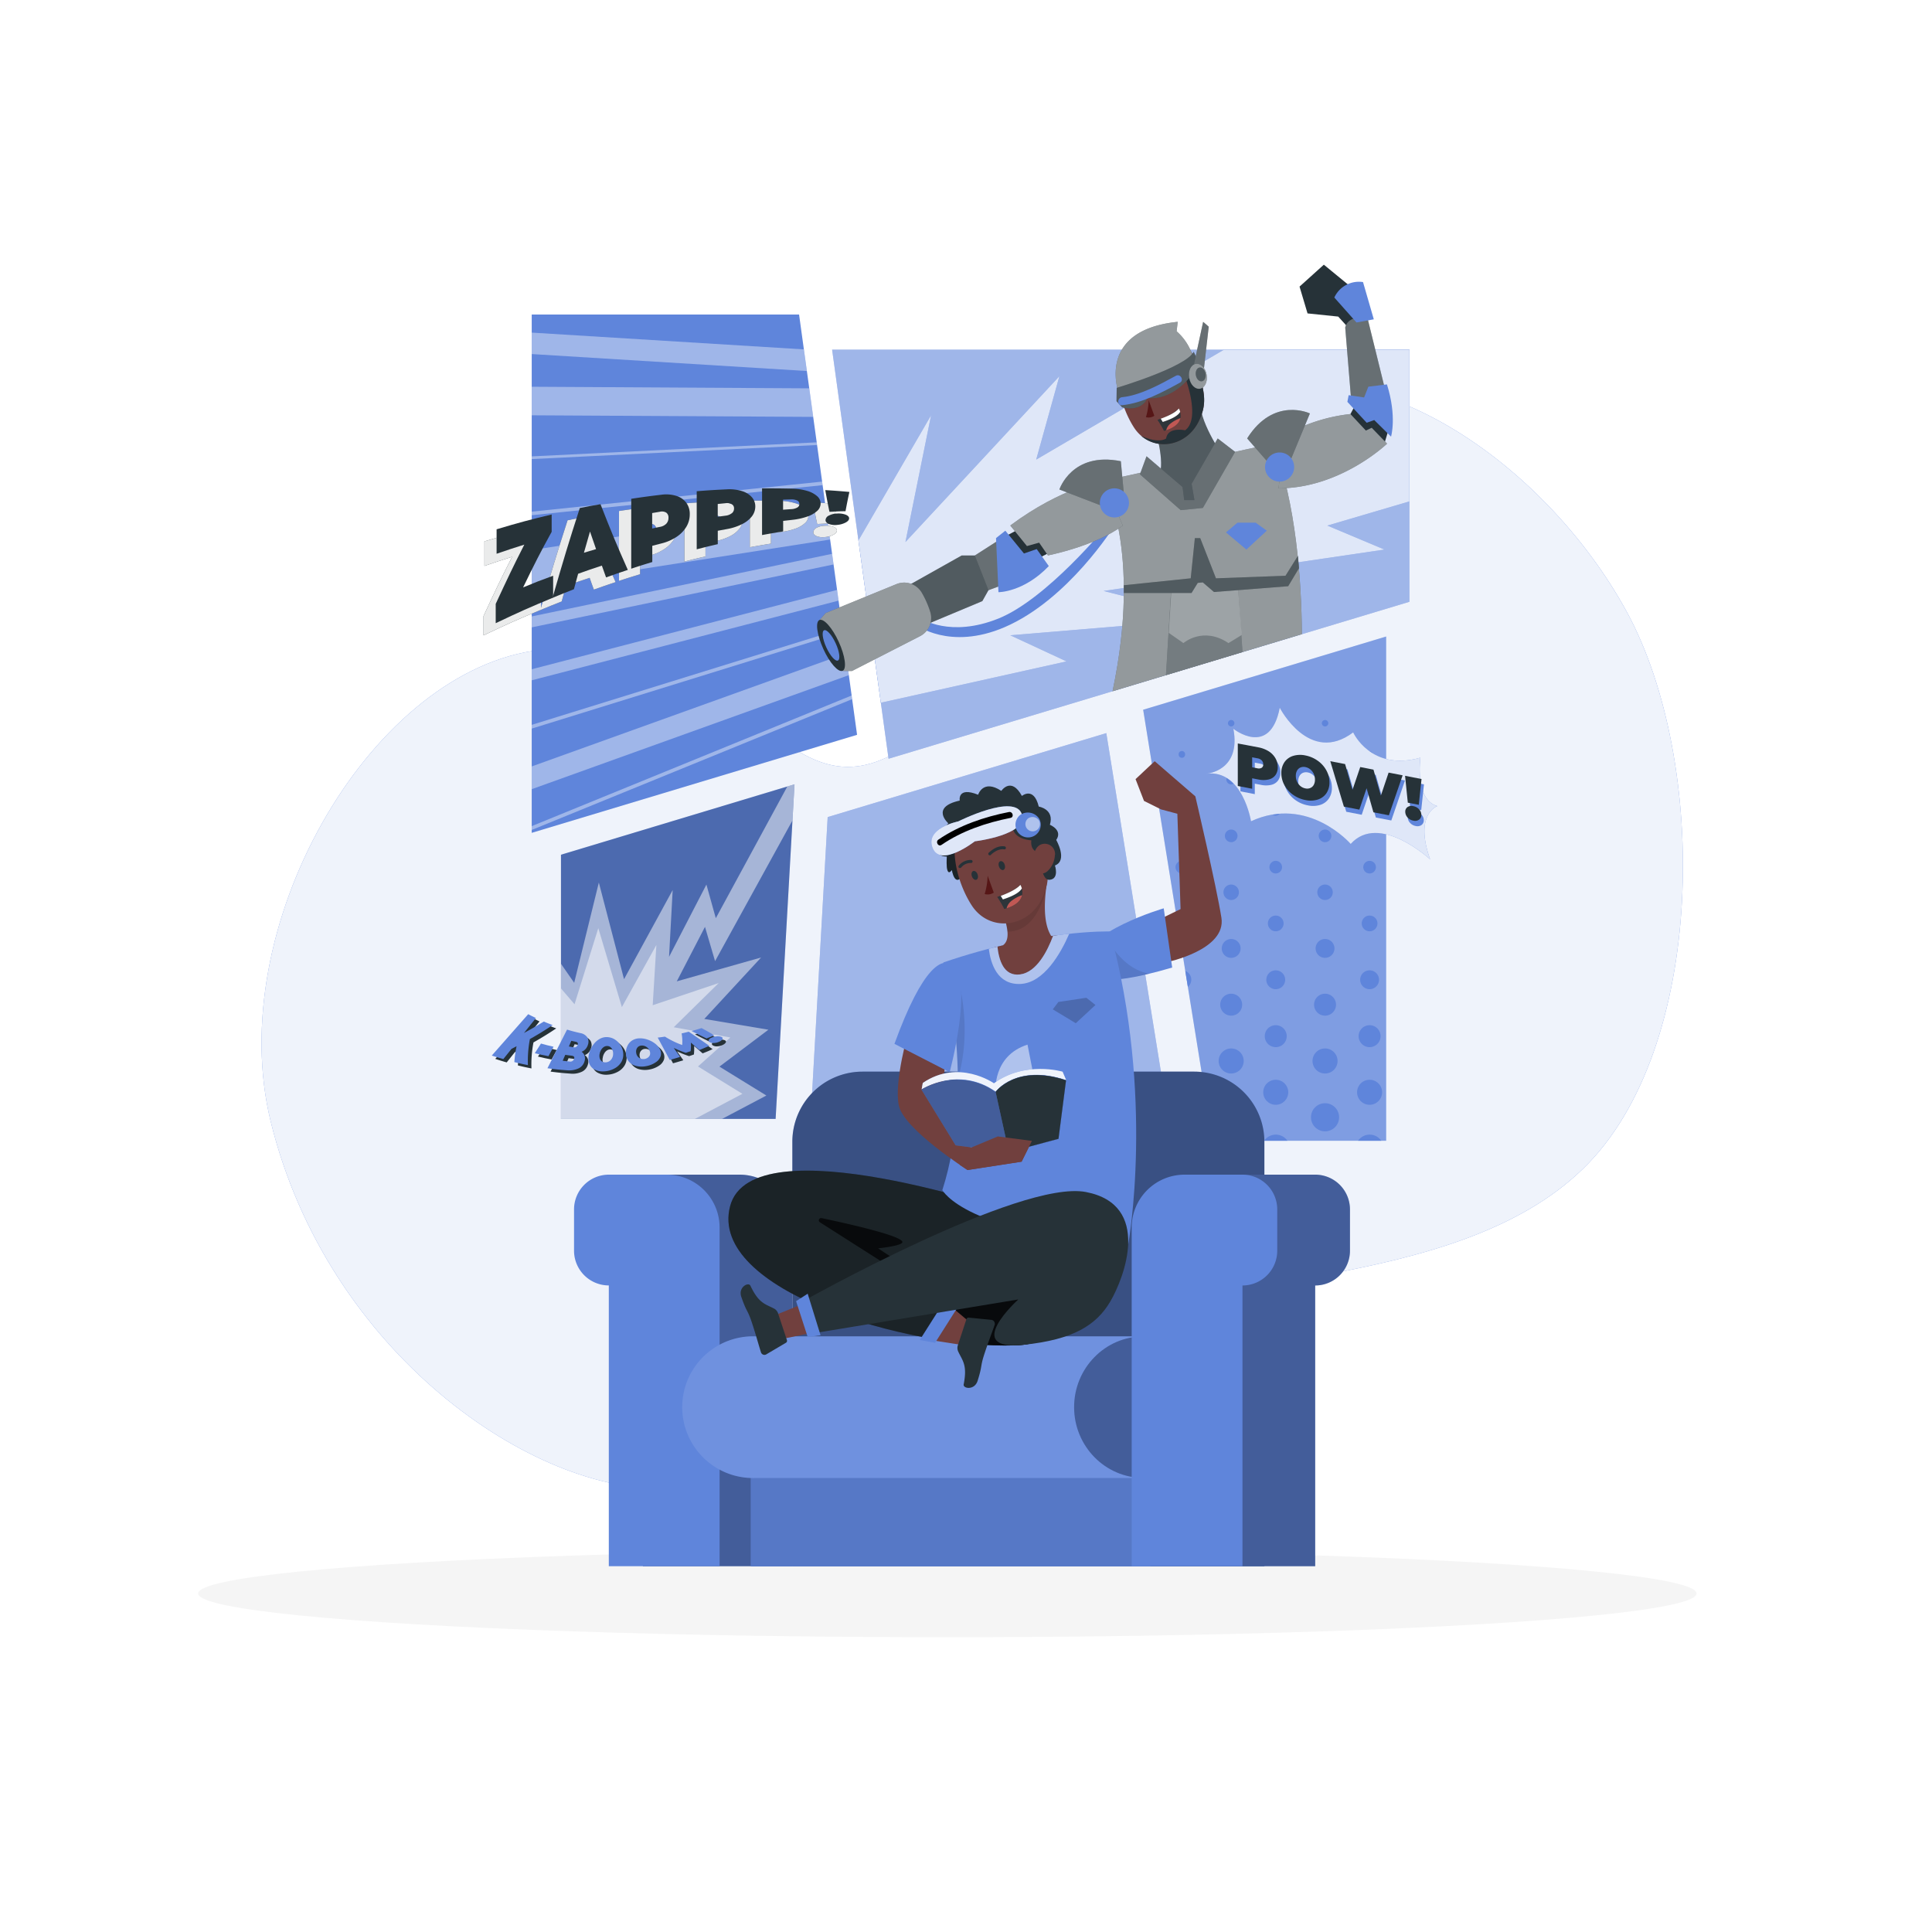 <svg class="animated" id="freepik_stories-reading-comics"
    xmlns="http://www.w3.org/2000/svg" viewBox="0 0 500 500" version="1.1"
    xmlns:xlink="http://www.w3.org/1999/xlink"
    xmlns:svgjs="http://svgjs.com/svgjs">
    <style>svg#freepik_stories-reading-comics:not(.animated) .animable {opacity: 0;}svg#freepik_stories-reading-comics.animated #freepik--Character--inject-2 {animation: 6s Infinite  linear floating;animation-delay: 0s;}            @keyframes floating {                0% {                    opacity: 1;                    transform: translateY(0px);                }                50% {                    transform: translateY(-10px);                }                100% {                    opacity: 1;                    transform: translateY(0px);                }            }        </style>
    <g id="freepik--background-simple--inject-2" style="transform-origin: 251.613px 242.039px 0px;" class="animable">
        <path d="M227.87,196.72c-28,11.33-37.71-36.43-89.91-28.28-43,6.71-80.13,71.93-67.91,121.76,14.67,59.8,68,96.64,103,95,39.28-1.86,60.08-24.06,95.93-38.91,41.53-17.2,107.45-11.63,140.65-43.76,32-30.95,32.63-105.32,11.32-144.29-21.14-38.68-70.09-74.64-111.35-52.78C264.33,129.39,268.81,180.17,227.87,196.72Z" style="fill: rgb(95, 133, 219); transform-origin: 251.613px 242.039px 0px;" id="eljb28golwvzm" class="animable"></path>
        <g id="elpk7uxcwaijo">
            <path d="M227.87,196.72c-28,11.33-37.71-36.43-89.91-28.28-43,6.71-80.13,71.93-67.91,121.76,14.67,59.8,68,96.64,103,95,39.28-1.86,60.08-24.06,95.93-38.91,41.53-17.2,107.45-11.63,140.65-43.76,32-30.95,32.63-105.32,11.32-144.29-21.14-38.68-70.09-74.64-111.35-52.78C264.33,129.39,268.81,180.17,227.87,196.72Z" style="fill: rgb(255, 255, 255); opacity: 0.9; transform-origin: 251.613px 242.039px 0px;" class="animable"></path>
        </g>
    </g>
    <g id="freepik--Shadow--inject-2" style="transform-origin: 245.18px 412.39px 0px;" class="animable">
        <ellipse id="freepik--path--inject-2" cx="245.18" cy="412.39" rx="193.89" ry="11.32" style="fill: rgb(245, 245, 245); transform-origin: 245.18px 412.39px 0px;" class="animable"></ellipse>
    </g>
    <g id="freepik--Comic--inject-2" style="transform-origin: 248.555px 204.38px 0px;" class="animable">
        <polygon points="221.81 190.17 206.8 81.4 137.61 81.4 137.61 215.54 221.81 190.17" style="fill: rgb(95, 133, 219); transform-origin: 179.71px 148.47px 0px;" id="elji8d4b56x7" class="animable"></polygon>
        <g id="elr2434jroq2b">
            <g style="opacity: 0.4; transform-origin: 179.07px 150.435px 0px;" class="animable">
                <polygon points="211.46 115.17 211.36 114.48 137.61 118.11 137.61 118.81 211.46 115.17" style="fill: rgb(255, 255, 255); transform-origin: 174.535px 116.645px 0px;" id="elh5xtt9klf69" class="animable"></polygon>
                <polygon points="212.89 125.56 212.77 124.64 137.61 132.41 137.61 133.34 212.89 125.56" style="fill: rgb(255, 255, 255); transform-origin: 175.25px 128.99px 0px;" id="eljdryt4zh4nb" class="animable"></polygon>
                <polygon points="214.84 139.63 213.57 130.48 137.61 142.36 137.61 151.71 214.84 139.63" style="fill: rgb(255, 255, 255); transform-origin: 176.225px 141.095px 0px;" id="elrf85pcv1e0o" class="animable"></polygon>
                <polygon points="137.61 91.63 208.81 96.02 208.04 90.42 137.61 86.08 137.61 91.63" style="fill: rgb(255, 255, 255); transform-origin: 173.21px 91.05px 0px;" id="elyy6uaigum5n" class="animable"></polygon>
                <polygon points="210.46 107.89 209.43 100.5 137.61 100.09 137.61 107.48 210.46 107.89" style="fill: rgb(255, 255, 255); transform-origin: 174.035px 103.99px 0px;" id="elwhf4rbvcle" class="animable"></polygon>
                <polygon points="137.61 188.56 218.14 163.59 218.01 162.66 137.61 187.59 137.61 188.56" style="fill: rgb(255, 255, 255); transform-origin: 177.875px 175.61px 0px;" id="elp3cwqqlwlg" class="animable"></polygon>
                <polygon points="220.53 180.94 220.41 179.99 137.61 213.8 137.61 214.79 220.53 180.94" style="fill: rgb(255, 255, 255); transform-origin: 179.07px 197.39px 0px;" id="elu4of6nyslnp" class="animable"></polygon>
                <polygon points="137.61 204.24 219.68 174.73 218.9 169.12 137.61 198.35 137.61 204.24" style="fill: rgb(255, 255, 255); transform-origin: 178.645px 186.68px 0px;" id="elzpthoaww7vf" class="animable"></polygon>
                <polygon points="217.02 155.44 216.63 152.67 137.61 173.2 137.61 176.06 217.02 155.44" style="fill: rgb(255, 255, 255); transform-origin: 177.315px 164.365px 0px;" id="elrreq581900m" class="animable"></polygon>
                <polygon points="215.72 146.08 215.34 143.33 137.61 159.53 137.61 162.36 215.72 146.08" style="fill: rgb(255, 255, 255); transform-origin: 176.665px 152.845px 0px;" id="elfq2obdmr8ui" class="animable"></polygon>
            </g>
        </g>
        <path d="M140,152.15v5.66c-5.94,2.46-8.92,3.78-14.86,6.62v-5c3-6.46,4.44-9.52,7.4-15.33-2.87.9-4.3,1.37-7.17,2.36V140.1c5.71-1.7,8.56-2.47,14.26-3.83v4.49c-3,5.43-4.44,8.3-7.39,14.38C135.33,153.89,136.88,153.3,140,152.15Z" style="fill: rgb(38, 50, 56); transform-origin: 132.57px 150.35px 0px;" id="el4x4ucuferns" class="animable"></path>
        <path d="M152.6,149.54c-2.46.81-3.69,1.23-6.15,2.11-.43,1.58-.65,2.38-1.08,4-2.22.87-3.33,1.32-5.54,2.24,2.82-9.84,4.24-14.49,7.06-23.24,2.15-.45,3.22-.66,5.36-1,2.83,7.26,4.24,10.66,7.07,17-2.25.75-3.38,1.13-5.63,1.94C153.25,151.35,153,150.75,152.6,149.54Zm-1.5-4.27c-.63-1.8-.94-2.71-1.57-4.55-.63,2.16-.95,3.26-1.57,5.49C149.21,145.82,149.84,145.64,151.1,145.27Z" style="fill: rgb(38, 50, 56); transform-origin: 149.574px 145.77px 0px;" id="el42okyyu5e9d" class="animable"></path>
        <path d="M171.89,131.5a5.07,5.07,0,0,1,2.56,1.77,4.87,4.87,0,0,1,.9,3,6.2,6.2,0,0,1-.9,3.25,8.15,8.15,0,0,1-2.56,2.61,12.3,12.3,0,0,1-3.91,1.68l-2.33.6v4.2c-2.18.67-3.27,1-5.45,1.73V132.25c3.11-.47,4.67-.68,7.78-1.05A8.94,8.94,0,0,1,171.89,131.5Zm-2.59,7.17a2.18,2.18,0,0,0,.56-1.52,1.54,1.54,0,0,0-.56-1.32,2.14,2.14,0,0,0-1.66-.24l-2,.34v4l2-.42A3,3,0,0,0,169.3,138.67Z" style="fill: rgb(38, 50, 56); transform-origin: 167.777px 140.723px 0px;" id="el5vrx19y56q8" class="animable"></path>
        <path d="M188.82,130.25a5.55,5.55,0,0,1,2.56,1.56,3.58,3.58,0,0,1,.9,2.44,4.16,4.16,0,0,1-.9,2.58,7.36,7.36,0,0,1-2.56,2,14,14,0,0,1-3.9,1.26l-2.34.43V144c-2.18.51-3.27.77-5.45,1.33V130.29c3.11-.24,4.67-.34,7.79-.49A11,11,0,0,1,188.82,130.25ZM186.23,136a1.54,1.54,0,0,0,.56-1.22,1.23,1.23,0,0,0-.56-1.1,2.61,2.61,0,0,0-1.66-.26l-2,.19v3.3l2-.27A3.06,3.06,0,0,0,186.23,136Z" style="fill: rgb(38, 50, 56); transform-origin: 184.705px 137.553px 0px;" id="elqhsehg27h4g" class="animable"></path>
        <path d="M205.75,130.21a6.67,6.67,0,0,1,2.57,1.36,2.54,2.54,0,0,1,.9,1.9,2.58,2.58,0,0,1-.9,1.92,7.15,7.15,0,0,1-2.57,1.46,16.84,16.84,0,0,1-3.9.85l-2.33.26v2.73c-2.19.35-3.28.54-5.46.94V129.56c3.12,0,4.67,0,7.79.06A14.68,14.68,0,0,1,205.75,130.21Zm-2.59,4.3a1,1,0,0,0,.56-.92,1,1,0,0,0-.56-.89,3.45,3.45,0,0,0-1.66-.29l-2,.06c0,1,0,1.56,0,2.6l2-.13A3.5,3.5,0,0,0,203.16,134.51Z" style="fill: rgb(38, 50, 56); transform-origin: 201.639px 135.594px 0px;" id="elpild85ct7f9" class="animable"></path>
        <path d="M210.42,130c2.49.15,3.74.25,6.24.47-.42,2-.63,3-1,5-1.67,0-2.5.07-4.16.14C211,133.42,210.83,132.29,210.42,130Zm.92,8.76c-.57-.24-.85-.59-.85-1a1.39,1.39,0,0,1,.85-1.17,4.79,4.79,0,0,1,2.2-.53,5.09,5.09,0,0,1,2.19.3c.57.24.86.55.86.95s-.29.73-.86,1.05a5.62,5.62,0,0,1-2.19.63A4.55,4.55,0,0,1,211.34,138.76Z" style="fill: rgb(38, 50, 56); transform-origin: 213.541px 134.518px 0px;" id="elgyh2wt4ievv" class="animable"></path>
        <g id="elb0q6hfgsgkc">
            <g style="opacity: 0.9; transform-origin: 170.9px 146.994px 0px;" class="animable">
                <path d="M140,152.15v5.66c-5.94,2.46-8.92,3.78-14.86,6.62v-5c3-6.46,4.44-9.52,7.4-15.33-2.87.9-4.3,1.37-7.17,2.36V140.1c5.71-1.7,8.56-2.47,14.26-3.83v4.49c-3,5.43-4.44,8.3-7.39,14.38C135.33,153.89,136.88,153.3,140,152.15Z" style="fill: rgb(255, 255, 255); transform-origin: 132.57px 150.35px 0px;" id="elmwu0dw6vszc" class="animable"></path>
                <path d="M152.6,149.54c-2.46.81-3.69,1.23-6.15,2.11-.43,1.58-.65,2.38-1.08,4-2.22.87-3.33,1.32-5.54,2.24,2.82-9.84,4.24-14.49,7.06-23.24,2.15-.45,3.22-.66,5.36-1,2.83,7.26,4.24,10.66,7.07,17-2.25.75-3.38,1.13-5.63,1.94C153.25,151.35,153,150.75,152.6,149.54Zm-1.5-4.27c-.63-1.8-.94-2.71-1.57-4.55-.63,2.16-.95,3.26-1.57,5.49C149.21,145.82,149.84,145.64,151.1,145.27Z" style="fill: rgb(255, 255, 255); transform-origin: 149.574px 145.77px 0px;" id="ellgs21wo92tg" class="animable"></path>
                <path d="M171.89,131.5a5.07,5.07,0,0,1,2.56,1.77,4.87,4.87,0,0,1,.9,3,6.2,6.2,0,0,1-.9,3.25,8.15,8.15,0,0,1-2.56,2.61,12.3,12.3,0,0,1-3.91,1.68l-2.33.6v4.2c-2.18.67-3.27,1-5.45,1.73V132.25c3.11-.47,4.67-.68,7.78-1.05A8.94,8.94,0,0,1,171.89,131.5Zm-2.59,7.17a2.18,2.18,0,0,0,.56-1.52,1.54,1.54,0,0,0-.56-1.32,2.14,2.14,0,0,0-1.66-.24l-2,.34v4l2-.42A3,3,0,0,0,169.3,138.67Z" style="fill: rgb(255, 255, 255); transform-origin: 167.777px 140.723px 0px;" id="elfs36dsbt8md" class="animable"></path>
                <path d="M188.82,130.25a5.55,5.55,0,0,1,2.56,1.56,3.58,3.58,0,0,1,.9,2.44,4.16,4.16,0,0,1-.9,2.58,7.36,7.36,0,0,1-2.56,2,14,14,0,0,1-3.9,1.26l-2.34.43V144c-2.18.51-3.27.77-5.45,1.33V130.29c3.11-.24,4.67-.34,7.79-.49A11,11,0,0,1,188.82,130.25ZM186.23,136a1.54,1.54,0,0,0,.56-1.22,1.23,1.23,0,0,0-.56-1.1,2.61,2.61,0,0,0-1.66-.26l-2,.19v3.3l2-.27A3.06,3.06,0,0,0,186.23,136Z" style="fill: rgb(255, 255, 255); transform-origin: 184.705px 137.553px 0px;" id="elnc2w33j6e0k" class="animable"></path>
                <path d="M205.75,130.21a6.67,6.67,0,0,1,2.57,1.36,2.54,2.54,0,0,1,.9,1.9,2.58,2.58,0,0,1-.9,1.92,7.15,7.15,0,0,1-2.57,1.46,16.84,16.84,0,0,1-3.9.85l-2.33.26v2.73c-2.19.35-3.28.54-5.46.94V129.56c3.12,0,4.67,0,7.79.06A14.68,14.68,0,0,1,205.75,130.21Zm-2.59,4.3a1,1,0,0,0,.56-.92,1,1,0,0,0-.56-.89,3.45,3.45,0,0,0-1.66-.29l-2,.06c0,1,0,1.56,0,2.6l2-.13A3.5,3.5,0,0,0,203.16,134.51Z" style="fill: rgb(255, 255, 255); transform-origin: 201.639px 135.594px 0px;" id="elzqfce4yw7xa" class="animable"></path>
                <path d="M210.42,130c2.49.15,3.74.25,6.24.47-.42,2-.63,3-1,5-1.67,0-2.5.07-4.16.14C211,133.42,210.83,132.29,210.42,130Zm.92,8.76c-.57-.24-.85-.59-.85-1a1.39,1.39,0,0,1,.85-1.17,4.79,4.79,0,0,1,2.2-.53,5.09,5.09,0,0,1,2.19.3c.57.24.86.55.86.95s-.29.73-.86,1.05a5.62,5.62,0,0,1-2.19.63A4.55,4.55,0,0,1,211.34,138.76Z" style="fill: rgb(255, 255, 255); transform-origin: 213.541px 134.518px 0px;" id="elt384bdzz4mi" class="animable"></path>
            </g>
        </g>
        <path d="M143.15,149v5.66c-5.94,2.46-8.91,3.78-14.86,6.62v-5c3-6.46,4.44-9.52,7.4-15.33-2.87.9-4.3,1.37-7.17,2.36,0-2.53,0-3.8,0-6.33,5.7-1.71,8.55-2.47,14.25-3.83v4.49c-3,5.43-4.44,8.3-7.39,14.38C138.49,150.73,140,150.14,143.15,149Z" style="fill: rgb(38, 50, 56); transform-origin: 135.719px 147.215px 0px;" id="elqggm7rry5w" class="animable"></path>
        <path d="M155.76,146.38c-2.46.81-3.69,1.23-6.14,2.11-.44,1.58-.66,2.38-1.09,4-2.22.87-3.33,1.32-5.54,2.23,2.82-9.83,4.24-14.48,7.06-23.23,2.15-.45,3.22-.66,5.36-1,2.83,7.26,4.25,10.66,7.07,17-2.25.75-3.38,1.13-5.63,1.94C156.41,148.19,156.2,147.59,155.76,146.38Zm-1.5-4.27c-.63-1.8-.94-2.71-1.57-4.55-.63,2.16-.95,3.26-1.57,5.49C152.37,142.66,153,142.47,154.26,142.11Z" style="fill: rgb(38, 50, 56); transform-origin: 152.734px 142.604px 0px;" id="ell5nbs7kni" class="animable"></path>
        <path d="M175.05,128.34a5,5,0,0,1,2.56,1.77,4.87,4.87,0,0,1,.9,3,6.2,6.2,0,0,1-.9,3.25,8.25,8.25,0,0,1-2.56,2.61,12.3,12.3,0,0,1-3.91,1.68l-2.33.6v4.2c-2.18.67-3.27,1-5.45,1.73V129.09c3.11-.47,4.67-.68,7.78-1.05A8.94,8.94,0,0,1,175.05,128.34Zm-2.59,7.17A2.18,2.18,0,0,0,173,134a1.53,1.53,0,0,0-.56-1.32,2.14,2.14,0,0,0-1.66-.24l-2,.34v4c.8-.18,1.19-.26,2-.42A3,3,0,0,0,172.46,135.51Z" style="fill: rgb(38, 50, 56); transform-origin: 170.938px 137.563px 0px;" id="elq8ggone53c" class="animable"></path>
        <path d="M192,127.09a5.55,5.55,0,0,1,2.56,1.56,3.58,3.58,0,0,1,.91,2.44,4.17,4.17,0,0,1-.91,2.58,7.36,7.36,0,0,1-2.56,2,14.29,14.29,0,0,1-3.9,1.26l-2.34.43v3.47c-2.18.5-3.27.77-5.45,1.33V127.13c3.12-.25,4.67-.34,7.79-.49A11,11,0,0,1,192,127.09Zm-2.59,5.73a1.54,1.54,0,0,0,.56-1.22,1.23,1.23,0,0,0-.56-1.1,2.6,2.6,0,0,0-1.66-.27l-2,.2v3.3l2-.27A3.14,3.14,0,0,0,189.39,132.82Z" style="fill: rgb(38, 50, 56); transform-origin: 187.889px 134.389px 0px;" id="eld6w6xybpgfn" class="animable"></path>
        <path d="M208.91,127.05a6.67,6.67,0,0,1,2.57,1.36,2.52,2.52,0,0,1,.9,1.9,2.58,2.58,0,0,1-.9,1.92,7.15,7.15,0,0,1-2.57,1.46,17.37,17.37,0,0,1-3.9.85l-2.33.26v2.73c-2.18.35-3.27.54-5.46.94,0-4.83,0-7.25,0-12.08,3.12,0,4.68,0,7.79.07A14.68,14.68,0,0,1,208.91,127.05Zm-2.58,4.3a1,1,0,0,0,.55-.92,1,1,0,0,0-.55-.89,3.52,3.52,0,0,0-1.67-.29l-2,.06v2.6l2-.14A3.47,3.47,0,0,0,206.33,131.35Z" style="fill: rgb(38, 50, 56); transform-origin: 204.799px 132.43px 0px;" id="el5yudw94bh0u" class="animable"></path>
        <path d="M213.58,126.84c2.49.15,3.74.25,6.24.47-.42,1.95-.63,3-1,5-1.67,0-2.5.07-4.16.14C214.2,130.26,214,129.13,213.58,126.84Zm.92,8.76c-.57-.24-.85-.59-.85-1a1.39,1.39,0,0,1,.85-1.16,4.91,4.91,0,0,1,2.2-.54,5.24,5.24,0,0,1,2.19.31c.57.24.86.55.86.94s-.29.74-.86,1.06a5.62,5.62,0,0,1-2.19.63A4.55,4.55,0,0,1,214.5,135.6Z" style="fill: rgb(38, 50, 56); transform-origin: 216.699px 131.361px 0px;" id="elwy59v27ylxg" class="animable"></path>
        <polygon points="206.93 340.26 310.59 340.26 286.31 189.73 214.2 211.46 206.93 340.26" style="fill: rgb(95, 133, 219); transform-origin: 258.76px 264.995px 0px;" id="elhor7vcwl06g" class="animable"></polygon>
        <g id="ele3cbcrrpd6">
            <polygon points="206.93 340.26 310.59 340.26 286.31 189.73 214.2 211.46 206.93 340.26" style="fill: rgb(255, 255, 255); opacity: 0.4; transform-origin: 258.76px 264.995px 0px;" class="animable"></polygon>
        </g>
        <polygon points="229.96 196.36 364.76 155.74 364.76 90.49 215.35 90.49 229.96 196.36" style="fill: rgb(95, 133, 219); transform-origin: 290.055px 143.425px 0px;" id="elaqxxp7wrb1f" class="animable"></polygon>
        <g id="el717w5rnft47">
            <polygon points="229.96 196.36 364.76 155.74 364.76 90.49 215.35 90.49 229.96 196.36" style="fill: rgb(255, 255, 255); opacity: 0.4; transform-origin: 290.055px 143.425px 0px;" class="animable"></polygon>
        </g>
        <polygon points="364.76 90.49 316.77 90.49 268.17 118.94 274.17 97.36 234.33 140.27 240.97 107.46 222.16 139.87 227.96 181.87 276.01 171.17 261.46 164.41 313.53 160.07 285.62 152.94 358.3 142.23 343.52 136.02 364.76 129.76 364.76 90.49" style="fill: rgb(95, 133, 219); transform-origin: 293.46px 136.18px 0px;" id="ele3lkpukm5t4" class="animable"></polygon>
        <g id="elay3llhwrsj5">
            <polygon points="364.76 90.49 316.77 90.49 268.17 118.94 274.17 97.36 234.33 140.27 240.97 107.46 222.16 139.87 227.96 181.87 276.01 171.17 261.46 164.41 313.53 160.07 285.62 152.94 358.3 142.23 343.52 136.02 364.76 129.76 364.76 90.49" style="fill: rgb(255, 255, 255); opacity: 0.8; transform-origin: 293.46px 136.18px 0px;" class="animable"></polygon>
        </g>
        <path d="M287.93,178.89l49-14.78c-.11-14.2-1.52-33.67-7.36-49.34l-13.47,2.93-3.14,7-3.17,6h-4l-.59-1.1-7.8-7.74-11.85,2.59S295.69,142.16,287.93,178.89Z" style="fill: rgb(38, 50, 56); transform-origin: 311.24px 146.83px 0px;" id="elt684gjbfj2m" class="animable"></path>
        <g id="eld5k7eryoscc">
            <path d="M287.93,178.89l49-14.78c-.11-14.2-1.52-33.67-7.36-49.34l-13.47,2.93-3.14,7-3.17,6h-4l-.59-1.1-7.8-7.74-11.85,2.59S295.69,142.16,287.93,178.89Z" style="fill: rgb(255, 255, 255); opacity: 0.5; transform-origin: 311.24px 146.83px 0px;" class="animable"></path>
        </g>
        <polygon points="259.3 139.26 266.85 135.26 273.15 142.23 267.16 145.28 262.65 145.28 259.3 139.26" style="fill: rgb(38, 50, 56); transform-origin: 266.225px 140.27px 0px;" id="el8o2bgkq8lex" class="animable"></polygon>
        <path d="M238.41,160.07s7.47,5.05,20,0,28-24,28-24h2S276.54,155.19,260,162.31c-14.32,6.15-23.06-.67-23.06-.67Z" style="fill: rgb(95, 133, 219); transform-origin: 262.676px 150.475px 0px;" id="elx4thsiawn7" class="animable"></path>
        <path d="M285.62,124.36S274.89,126,261.46,136l4.31,5.32,3.16-.88,2.27,3.3s12.36-2.42,19.37-7.74Z" style="fill: rgb(38, 50, 56); transform-origin: 276.016px 134.049px 0px;" id="el7hpryfyrkpx" class="animable"></path>
        <g id="elcpfmz8bubz9">
            <path d="M285.62,124.36S274.89,126,261.46,136l4.31,5.32,3.16-.88,2.27,3.3s12.36-2.42,19.37-7.74Z" style="fill: rgb(255, 255, 255); opacity: 0.5; transform-origin: 276.016px 134.049px 0px;" class="animable"></path>
        </g>
        <polygon points="348.11 109.78 351.19 103.95 358.97 106.19 359.79 109.78 358.25 114.89 351.19 114.13 348.11 109.78" style="fill: rgb(38, 50, 56); transform-origin: 353.95px 109.42px 0px;" id="eloweperfgt5e" class="animable"></polygon>
        <polygon points="351.57 75.86 342.61 68.5 336.32 74.17 338.39 81.11 346.33 81.93 349.63 85.57 353.35 85.04 351.57 75.86" style="fill: rgb(38, 50, 56); transform-origin: 344.835px 77.035px 0px;" id="eljl0n32bj088" class="animable"></polygon>
        <path d="M355,110.71l-1.51.72-4-4.28a44.38,44.38,0,0,0-17.06,5.51l-1.54,13.72c16.08,0,28.08-11.56,28.08-11.56Z" style="fill: rgb(38, 50, 56); transform-origin: 344.93px 116.764px 0px;" id="ele33acxab8i5" class="animable"></path>
        <g id="el69unrc3003h">
            <path d="M355,110.71l-1.51.72-4-4.28a44.38,44.38,0,0,0-17.06,5.51l-1.54,13.72c16.08,0,28.08-11.56,28.08-11.56Z" style="fill: rgb(255, 255, 255); opacity: 0.5; transform-origin: 344.93px 116.764px 0px;" class="animable"></path>
        </g>
        <path d="M359,103l-5.12-20.79s-4.88-.88-5.74,2.52l1.52,18.5,4.94,2Z" style="fill: rgb(38, 50, 56); transform-origin: 353.57px 93.67px 0px;" id="elewb2mlh01hs" class="animable"></path>
        <g id="eluzp91hveh1k">
            <path d="M359,103l-5.12-20.79s-4.88-.88-5.74,2.52l1.52,18.5,4.94,2Z" style="fill: rgb(255, 255, 255); opacity: 0.3; transform-origin: 353.57px 93.67px 0px;" class="animable"></path>
        </g>
        <path d="M351.06,83.46,345.32,77A7,7,0,0,1,352.75,73l2.79,9.64Z" style="fill: rgb(95, 133, 219); transform-origin: 350.43px 78.189px 0px;" id="elzvlmpgbdl7" class="animable"></path>
        <path d="M310.69,104.77c0,4.9,6.2,13.92,6.2,13.92l-7.06,11.92h-4s-6.67-5.38-5.79-7.6c1.44-3.62-1-11.65-1-11.65S310.69,101.59,310.69,104.77Z" style="fill: rgb(38, 50, 56); transform-origin: 307.965px 117.371px 0px;" id="el6pqobxpolsj" class="animable"></path>
        <g id="elm8ueidqe3fd">
            <path d="M310.69,104.77c0,4.9,6.2,13.92,6.2,13.92l-7.06,11.92h-4s-6.67-5.38-5.79-7.6c1.44-3.62-1-11.65-1-11.65S310.69,101.59,310.69,104.77Z" style="fill: rgb(255, 255, 255); opacity: 0.2; transform-origin: 307.965px 117.371px 0px;" class="animable"></path>
        </g>
        <path d="M309.45,93.72c2.12,7.17,3.17,10.19.93,15-3.36,7.35-12.63,8.39-16.85,2-3.76-5.76-6.66-16.51-.77-21.8a10.2,10.2,0,0,1,16.69,4.79Z" style="fill: rgb(113, 64, 62); transform-origin: 300.518px 100.598px 0px;" id="elbqtg37k39r" class="animable"></path>
        <path d="M297.27,103.57a16.36,16.36,0,0,1-.7,4.39,2.65,2.65,0,0,0,2.17-.36Z" style="fill: rgb(86, 22, 22); transform-origin: 297.654px 105.811px 0px;" id="el45w36kj4mrk" class="animable"></path>
        <path d="M300.4,108.36a12.68,12.68,0,0,0,4.65-2.63,2.88,2.88,0,0,1,.35.85,3.46,3.46,0,0,1,.09,1.63c-.24,1.11-1.15,2.32-3.69,3.15l-.56.16a24.33,24.33,0,0,0-1.7-2.87S299.88,108.56,300.4,108.36Z" style="fill: rgb(46, 53, 58); transform-origin: 302.543px 108.625px 0px;" id="elmym2tikkoqi" class="animable"></path>
        <path d="M305.08,105.72a3.05,3.05,0,0,1,.35.86c-.54,1-2.12,1.84-4.51,2.62l-.52-.84C301.65,107.91,304,107,305.08,105.72Z" style="fill: rgb(255, 255, 255); transform-origin: 302.914px 107.459px 0px;" id="eldaeml75iaqs" class="animable"></path>
        <path d="M302.84,109.68a8.72,8.72,0,0,1,2.65-1.47c-.24,1.11-1.15,2.32-3.69,3.15A3.23,3.23,0,0,1,302.84,109.68Z" style="fill: rgb(193, 88, 84); transform-origin: 303.645px 109.785px 0px;" id="elatu21ua756" class="animable"></path>
        <path d="M322.76,113.46l6.47,7.41,4.34-.76L339,107S329.64,102.51,322.76,113.46Z" style="fill: rgb(38, 50, 56); transform-origin: 330.881px 113.48px 0px;" id="elgkklgxcqe48" class="animable"></path>
        <g id="elzz2rf0kench">
            <path d="M322.76,113.46l6.47,7.41,4.34-.76L339,107S329.64,102.51,322.76,113.46Z" style="fill: rgb(255, 255, 255); opacity: 0.3; transform-origin: 330.881px 113.48px 0px;" class="animable"></path>
        </g>
        <path d="M290.07,119.36l.91,9.8-3.54,2.62-13.27-5.1S277.4,116.81,290.07,119.36Z" style="fill: rgb(38, 50, 56); transform-origin: 282.576px 125.359px 0px;" id="elbs9jjqpm22n" class="animable"></path>
        <g id="elz3urqdvr">
            <path d="M290.07,119.36l.91,9.8-3.54,2.62-13.27-5.1S277.4,116.81,290.07,119.36Z" style="fill: rgb(255, 255, 255); opacity: 0.3; transform-origin: 282.576px 125.359px 0px;" class="animable"></path>
        </g>
        <path d="M348.7,104l5,5.41,1.95-.7L360,113s1.56-5.16-1.06-13.52l-4.81.59-1.1,2.79-4-.59Z" style="fill: rgb(95, 133, 219); transform-origin: 354.58px 106.24px 0px;" id="el2pzuvboldrq" class="animable"></path>
        <polygon points="296.72 118.08 306.04 126.04 306.47 129.43 309.12 129.43 308.39 125.21 315.14 113.47 319.64 116.94 311.3 131.45 305.56 132.02 295.01 122.75 296.72 118.08" style="fill: rgb(38, 50, 56); transform-origin: 307.325px 122.745px 0px;" id="elpq2ape3m2a" class="animable"></polygon>
        <g id="el8x1lsvo0p6k">
            <polygon points="296.72 118.08 306.04 126.04 306.47 129.43 309.12 129.43 308.39 125.21 315.14 113.47 319.64 116.94 311.3 131.45 305.56 132.02 295.01 122.75 296.72 118.08" style="fill: rgb(255, 255, 255); opacity: 0.3; transform-origin: 307.325px 122.745px 0px;" class="animable"></polygon>
        </g>
        <polygon points="259.3 139.26 234.33 155.27 236.11 160.07 265.89 149 259.3 139.26" style="fill: rgb(38, 50, 56); transform-origin: 250.11px 149.665px 0px;" id="elrgtfotbkok" class="animable"></polygon>
        <g id="el4kcsaew7rtq">
            <polygon points="259.3 139.26 234.33 155.27 236.11 160.07 265.89 149 259.3 139.26" style="fill: rgb(255, 255, 255); opacity: 0.3; transform-origin: 250.11px 149.665px 0px;" class="animable"></polygon>
        </g>
        <polygon points="248.88 143.76 252.28 143.76 255.81 152.75 254.23 155.57 235.31 163.48 233.36 162.8 230.49 155.73 231.33 153.62 248.88 143.76" style="fill: rgb(38, 50, 56); transform-origin: 243.15px 153.62px 0px;" id="eltstd1bkhlb" class="animable"></polygon>
        <g id="elxsspvs9vqkq">
            <polygon points="248.88 143.76 252.28 143.76 255.81 152.75 254.23 155.57 235.31 163.48 233.36 162.8 230.49 155.73 231.33 153.62 248.88 143.76" style="fill: rgb(255, 255, 255); opacity: 0.2; transform-origin: 243.15px 153.62px 0px;" class="animable"></polygon>
        </g>
        <polygon points="317.28 137.79 320.26 135.26 324.95 135.26 327.85 137.34 322.56 142.23 317.28 137.79" style="fill: rgb(95, 133, 219); transform-origin: 322.565px 138.745px 0px;" id="eli9fao8xpvos" class="animable"></polygon>
        <path d="M309.37,93.5l-1.2.71-1.47,3.41s4.14,10.77,0,13.74c0,0-4.45-1-4.9,2.11,0,0-1.78,1.48-6.47-.68,4.65,4,12.11,2.38,15.05-4.05,2.24-4.83,1.19-7.85-.93-15A2,2,0,0,0,309.37,93.5Z" style="fill: rgb(38, 50, 56); transform-origin: 303.48px 104.232px 0px;" id="elah7bdijcs9j" class="animable"></path>
        <path d="M289.4,101.24s-5.57-15.8,15.39-17.95l-.28,2.45a14.1,14.1,0,0,1,4.2,6.52S302.58,98.3,289.4,101.24Z" style="fill: rgb(38, 50, 56); transform-origin: 298.719px 92.264px 0px;" id="elqnnllbv83te" class="animable"></path>
        <g id="elf53mlfvseua">
            <path d="M289.4,101.24s-5.57-15.8,15.39-17.95l-.28,2.45a14.1,14.1,0,0,1,4.2,6.52S302.58,98.3,289.4,101.24Z" style="fill: rgb(255, 255, 255); opacity: 0.5; transform-origin: 298.719px 92.264px 0px;" class="animable"></path>
        </g>
        <path d="M334.93,120.87a3.77,3.77,0,1,1-3.77-3.77A3.77,3.77,0,0,1,334.93,120.87Z" style="fill: rgb(95, 133, 219); transform-origin: 331.16px 120.871px 0px;" id="elvn10jfpbt5f" class="animable"></path>
        <path d="M284.64,130.16a3.77,3.77,0,1,0,3.77-3.78A3.77,3.77,0,0,0,284.64,130.16Z" style="fill: rgb(95, 133, 219); transform-origin: 288.41px 130.15px 0px;" id="elo6dmio0b1l" class="animable"></path>
        <path d="M289,100.38s17.86-5.3,19.93-9.34l1.45,3.11s-5,9.64-13.43,8.88c0,0-1.23,3.67-6.54,2.4l-1.46-1.6Z" style="fill: rgb(38, 50, 56); transform-origin: 299.664px 98.367px 0px;" id="elqo36ix7err" class="animable"></path>
        <g id="el9ddums70kaq">
            <path d="M289,100.38s17.86-5.3,19.93-9.34l1.45,3.11s-5,9.64-13.43,8.88c0,0-1.23,3.67-6.54,2.4l-1.46-1.6Z" style="fill: rgb(255, 255, 255); opacity: 0.2; transform-origin: 299.664px 98.367px 0px;" class="animable"></path>
        </g>
        <path d="M290.36,104.87c5.22-.5,10.47-3.36,15-5.83,1.17-.64.12-2.43-1.05-1.79-4.11,2.26-9.35,5.11-13.91,5.54-1.32.13-1.33,2.2,0,2.08Z" style="fill: rgb(95, 133, 219); transform-origin: 297.639px 100.994px 0px;" id="el7i594na5u9v" class="animable"></path>
        <polygon points="308.71 95.61 311.37 83.29 312.82 84.55 311.37 97.19 308.71 95.61" style="fill: rgb(38, 50, 56); transform-origin: 310.765px 90.24px 0px;" id="el1a2kh0fwj67" class="animable"></polygon>
        <g id="ell1mnfx1hzn">
            <polygon points="308.71 95.61 311.37 83.29 312.82 84.55 311.37 97.19 308.71 95.61" style="fill: rgb(255, 255, 255); opacity: 0.3; transform-origin: 310.765px 90.24px 0px;" class="animable"></polygon>
        </g>
        <path d="M312.27,97c.31,1.77-.46,3.38-1.7,3.6s-2.51-1-2.81-2.83.46-3.38,1.71-3.59S312,95.2,312.27,97Z" style="fill: rgb(38, 50, 56); transform-origin: 310.016px 97.391px 0px;" id="elw1egs5ijqyi" class="animable"></path>
        <g id="elc6vcfki7o0v">
            <path d="M312.27,97c.31,1.77-.46,3.38-1.7,3.6s-2.51-1-2.81-2.83.46-3.38,1.71-3.59S312,95.2,312.27,97Z" style="fill: rgb(255, 255, 255); opacity: 0.5; transform-origin: 310.016px 97.391px 0px;" class="animable"></path>
        </g>
        <path d="M312,96.68c.17,1-.26,1.89-.95,2s-1.39-.58-1.56-1.57.25-1.88.95-2S311.78,95.69,312,96.68Z" style="fill: rgb(38, 50, 56); transform-origin: 310.746px 96.894px 0px;" id="elp1q0zzwxuhd" class="animable"></path>
        <g id="elvv0tz9mzls">
            <path d="M312,96.68c.17,1-.26,1.89-.95,2s-1.39-.58-1.56-1.57.25-1.88.95-2S311.78,95.69,312,96.68Z" style="fill: rgb(255, 255, 255); opacity: 0.2; transform-origin: 310.746px 96.894px 0px;" class="animable"></path>
        </g>
        <path d="M238.08,164.65l-17.58,9h-2.42l-6-13.14,1.58-1.84L232,151.17a5.29,5.29,0,0,1,6.54,2.19,23.77,23.77,0,0,1,2.21,5A5.3,5.3,0,0,1,238.08,164.65Z" style="fill: rgb(38, 50, 56); transform-origin: 226.533px 162.213px 0px;" id="eltguh0jvxuvg" class="animable"></path>
        <g id="elprr0287jv7">
            <path d="M238.08,164.65l-17.58,9h-2.42l-6-13.14,1.58-1.84L232,151.17a5.29,5.29,0,0,1,6.54,2.19,23.77,23.77,0,0,1,2.21,5A5.3,5.3,0,0,1,238.08,164.65Z" style="fill: rgb(255, 255, 255); opacity: 0.5; transform-origin: 226.533px 162.213px 0px;" class="animable"></path>
        </g>
        <path d="M271.43,146.5l-3.13-4.4L265,143.24l-4.82-5.9-2.41,1.92.63,14S264.93,153.3,271.43,146.5Z" style="fill: rgb(95, 133, 219); transform-origin: 264.6px 145.301px 0px;" id="elm2t4jb1vbbk" class="animable"></path>
        <path d="M217.07,166.12c1.66,3.62,2.11,7,1,7.48s-3.35-2-5-5.66-2.11-7-1-7.48S215.42,162.49,217.07,166.12Z" style="fill: rgb(38, 50, 56); transform-origin: 215.072px 167.031px 0px;" id="elo9kx3qr2t7b" class="animable"></path>
        <path d="M216.27,166.48c1,2.17,1.25,4.16.59,4.46s-2-1.2-3-3.37-1.25-4.16-.59-4.46S215.28,164.32,216.27,166.48Z" style="fill: rgb(95, 133, 219); transform-origin: 215.064px 167.025px 0px;" id="eltwbitufx5qt" class="animable"></path>
        <polygon points="321.56 168.75 320.32 150.97 315.32 150.97 311.91 149 309.87 148.31 308.19 151.71 303.15 151.71 301.75 174.72 321.56 168.75" style="fill: rgb(38, 50, 56); transform-origin: 311.655px 161.515px 0px;" id="elyjivaxp8tv" class="animable"></polygon>
        <g id="elssh4p0tzkcg">
            <polygon points="321.56 168.75 320.32 150.97 315.32 150.97 311.91 149 309.87 148.31 308.19 151.71 303.15 151.71 301.75 174.72 321.56 168.75" style="fill: rgb(255, 255, 255); opacity: 0.2; transform-origin: 311.655px 161.515px 0px;" class="animable"></polygon>
        </g>
        <g id="elxrpo5d9f2r">
            <polygon points="321.56 168.75 320.32 150.97 315.32 150.97 311.91 149 309.87 148.31 308.19 151.71 303.15 151.71 301.75 174.72 321.56 168.75" style="fill: rgb(255, 255, 255); opacity: 0.2; transform-origin: 311.655px 161.515px 0px;" class="animable"></polygon>
        </g>
        <g id="elwfqce2y7q7r">
            <path d="M320.32,151h-5l-3.41-2-2-.69-1.69,3.4h-5l-.73,12.09,3.78,2.63s5.07-4.43,11.66,0l3.39-2.07Z" style="fill: rgb(255, 255, 255); opacity: 0.3; transform-origin: 311.904px 157.369px 0px;" class="animable"></path>
        </g>
        <path d="M335.89,143.87l-3.2,5.13-18,.67-4.08-10.41h-1.38l-1.07,10.41-17.31,1.79v2h17.52l1.61-2.61,1.3-.13,2.9,2.49,19.2-1.5,2.79-4.65C336.1,146,336,144.94,335.89,143.87Z" style="fill: rgb(38, 50, 56); transform-origin: 313.512px 146.361px 0px;" id="el4g2yugx0f3p" class="animable"></path>
        <g id="elshm3o5yttig">
            <path d="M335.89,143.87l-3.2,5.13-18,.67-4.08-10.41h-1.38l-1.07,10.41-17.31,1.79v2h17.52l1.61-2.61,1.3-.13,2.9,2.49,19.2-1.5,2.79-4.65C336.1,146,336,144.94,335.89,143.87Z" style="fill: rgb(255, 255, 255); opacity: 0.2; transform-origin: 313.512px 146.361px 0px;" class="animable"></path>
        </g>
        <polygon points="295.85 183.68 313.84 295.22 358.73 295.22 358.73 164.73 295.85 183.68" style="fill: rgb(95, 133, 219); transform-origin: 327.29px 229.975px 0px;" id="elwnrod9p8c9" class="animable"></polygon>
        <g id="elmefad0y11l">
            <polygon points="295.85 183.68 313.84 295.22 358.73 295.22 358.73 164.73 295.85 183.68" style="fill: rgb(255, 255, 255); opacity: 0.2; transform-origin: 327.29px 229.975px 0px;" class="animable"></polygon>
        </g>
        <circle cx="305.86" cy="224.42" r="1.64" style="fill: rgb(95, 133, 219); transform-origin: 305.86px 224.42px 0px;" id="eleirwlvprmpd" class="animable"></circle>
        <path d="M305.86,211.09a1.24,1.24,0,1,0-1.23-1.24A1.24,1.24,0,0,0,305.86,211.09Z" style="fill: rgb(95, 133, 219); transform-origin: 305.869px 209.85px 0px;" id="elutgkrzrd30o" class="animable"></path>
        <path d="M305.86,196.12a.83.83,0,0,0,.84-.83.84.84,0,1,0-1.67,0A.83.83,0,0,0,305.86,196.12Z" style="fill: rgb(95, 133, 219); transform-origin: 305.865px 195.24px 0px;" id="elorgs1ve9mpt" class="animable"></path>
        <circle cx="318.63" cy="289.15" r="3.64" style="fill: rgb(95, 133, 219); transform-origin: 318.63px 289.15px 0px;" id="el3lmnd14cr22" class="animable"></circle>
        <path d="M318.63,277.82a3.24,3.24,0,1,0-3.24-3.24A3.23,3.23,0,0,0,318.63,277.82Z" style="fill: rgb(95, 133, 219); transform-origin: 318.631px 274.58px 0px;" id="elbjqks3hgxe" class="animable"></path>
        <path d="M318.63,262.85a2.84,2.84,0,1,0-2.84-2.84A2.84,2.84,0,0,0,318.63,262.85Z" style="fill: rgb(95, 133, 219); transform-origin: 318.629px 260.01px 0px;" id="ellj04a2u96h" class="animable"></path>
        <path d="M318.63,247.89a2.44,2.44,0,1,0-2.44-2.44A2.43,2.43,0,0,0,318.63,247.89Z" style="fill: rgb(95, 133, 219); transform-origin: 318.631px 245.451px 0px;" id="elkqf3b9znxlf" class="animable"></path>
        <path d="M318.63,232.92a2,2,0,1,0-2-2A2,2,0,0,0,318.63,232.92Z" style="fill: rgb(95, 133, 219); transform-origin: 318.629px 230.922px 0px;" id="el1j8lqdi8cib" class="animable"></path>
        <circle cx="318.63" cy="216.32" r="1.64" style="fill: rgb(95, 133, 219); transform-origin: 318.63px 216.32px 0px;" id="eloxo0g2ltf0c" class="animable"></circle>
        <path d="M318.63,203a1.24,1.24,0,1,0-1.24-1.24A1.23,1.23,0,0,0,318.63,203Z" style="fill: rgb(95, 133, 219); transform-origin: 318.631px 201.76px 0px;" id="elkwqr0rrhr8" class="animable"></path>
        <path d="M318.63,188a.83.83,0,0,0,.83-.83.84.84,0,0,0-.83-.84.85.85,0,0,0-.84.84A.84.84,0,0,0,318.63,188Z" style="fill: rgb(95, 133, 219); transform-origin: 318.625px 187.164px 0px;" id="elelkglvx6k8" class="animable"></path>
        <circle cx="330.16" cy="282.68" r="3.24" style="fill: rgb(95, 133, 219); transform-origin: 330.16px 282.68px 0px;" id="el8pngu48he3m" class="animable"></circle>
        <path d="M330.16,271a2.84,2.84,0,1,0-2.84-2.84A2.84,2.84,0,0,0,330.16,271Z" style="fill: rgb(95, 133, 219); transform-origin: 330.16px 268.16px 0px;" id="el03d3yjjyjdp" class="animable"></path>
        <path d="M330.16,256a2.44,2.44,0,1,0-2.44-2.43A2.43,2.43,0,0,0,330.16,256Z" style="fill: rgb(95, 133, 219); transform-origin: 330.16px 253.561px 0px;" id="elxsuaetfn51" class="animable"></path>
        <circle cx="330.16" cy="238.98" r="2.04" style="fill: rgb(95, 133, 219); transform-origin: 330.16px 238.98px 0px;" id="el3t6a1siitqn" class="animable"></circle>
        <circle cx="330.16" cy="224.42" r="1.64" style="fill: rgb(95, 133, 219); transform-origin: 330.16px 224.42px 0px;" id="eltohpmnw1we" class="animable"></circle>
        <path d="M330.16,211.09a1.24,1.24,0,1,0-1.24-1.24A1.24,1.24,0,0,0,330.16,211.09Z" style="fill: rgb(95, 133, 219); transform-origin: 330.16px 209.85px 0px;" id="eleau80ocotvr" class="animable"></path>
        <path d="M330.16,196.12a.83.83,0,0,0,.83-.83.84.84,0,0,0-.83-.84.85.85,0,0,0-.84.84A.84.84,0,0,0,330.16,196.12Z" style="fill: rgb(95, 133, 219); transform-origin: 330.154px 195.285px 0px;" id="elgidd1osr4ia" class="animable"></path>
        <circle cx="342.92" cy="289.15" r="3.64" style="fill: rgb(95, 133, 219); transform-origin: 342.92px 289.15px 0px;" id="eld9yzahswby" class="animable"></circle>
        <path d="M342.92,277.82a3.24,3.24,0,1,0-3.24-3.24A3.24,3.24,0,0,0,342.92,277.82Z" style="fill: rgb(95, 133, 219); transform-origin: 342.92px 274.58px 0px;" id="el81xsf4t4wad" class="animable"></path>
        <path d="M342.92,262.85a2.84,2.84,0,1,0-2.84-2.84A2.84,2.84,0,0,0,342.92,262.85Z" style="fill: rgb(95, 133, 219); transform-origin: 342.92px 260.01px 0px;" id="el78570i9lwfr" class="animable"></path>
        <path d="M342.92,247.89a2.44,2.44,0,1,0-2.44-2.44A2.44,2.44,0,0,0,342.92,247.89Z" style="fill: rgb(95, 133, 219); transform-origin: 342.92px 245.451px 0px;" id="elwlrj2giymt" class="animable"></path>
        <path d="M342.92,232.92a2,2,0,1,0-2-2A2,2,0,0,0,342.92,232.92Z" style="fill: rgb(95, 133, 219); transform-origin: 342.922px 230.922px 0px;" id="elxv7p4ssmuse" class="animable"></path>
        <circle cx="342.92" cy="216.32" r="1.64" style="fill: rgb(95, 133, 219); transform-origin: 342.92px 216.32px 0px;" id="el7gk27dvse9f" class="animable"></circle>
        <path d="M342.92,203a1.24,1.24,0,1,0-1.23-1.24A1.24,1.24,0,0,0,342.92,203Z" style="fill: rgb(95, 133, 219); transform-origin: 342.932px 201.76px 0px;" id="elw094xxobg1a" class="animable"></path>
        <path d="M342.92,188a.84.84,0,0,0,.84-.83.85.85,0,0,0-.84-.84.84.84,0,0,0-.83.84A.83.83,0,0,0,342.92,188Z" style="fill: rgb(95, 133, 219); transform-origin: 342.926px 187.164px 0px;" id="elg01i7622oh" class="animable"></path>
        <circle cx="354.45" cy="282.68" r="3.24" style="fill: rgb(95, 133, 219); transform-origin: 354.45px 282.68px 0px;" id="elvwnd3663vsl" class="animable"></circle>
        <path d="M354.45,271a2.84,2.84,0,1,0-2.84-2.84A2.84,2.84,0,0,0,354.45,271Z" style="fill: rgb(95, 133, 219); transform-origin: 354.449px 268.16px 0px;" id="elh379o9ln85r" class="animable"></path>
        <path d="M354.45,256a2.44,2.44,0,1,0-2.44-2.43A2.44,2.44,0,0,0,354.45,256Z" style="fill: rgb(95, 133, 219); transform-origin: 354.451px 253.561px 0px;" id="el7ratz029yk6" class="animable"></path>
        <circle cx="354.45" cy="238.98" r="2.04" style="fill: rgb(95, 133, 219); transform-origin: 354.45px 238.98px 0px;" id="elnqakhbokwtc" class="animable"></circle>
        <circle cx="354.45" cy="224.42" r="1.64" style="fill: rgb(95, 133, 219); transform-origin: 354.45px 224.42px 0px;" id="ely6l4trz91q8" class="animable"></circle>
        <path d="M354.45,211.09a1.24,1.24,0,1,0-1.24-1.24A1.24,1.24,0,0,0,354.45,211.09Z" style="fill: rgb(95, 133, 219); transform-origin: 354.451px 209.85px 0px;" id="ellbqvvpozgeq" class="animable"></path>
        <path d="M354.45,196.12a.83.83,0,0,0,.83-.83.84.84,0,0,0-.83-.84.85.85,0,0,0-.84.84A.84.84,0,0,0,354.45,196.12Z" style="fill: rgb(95, 133, 219); transform-origin: 354.445px 195.285px 0px;" id="elonmfrgig9in" class="animable"></path>
        <path d="M357.47,295.22a3.64,3.64,0,0,0-6,0Z" style="fill: rgb(95, 133, 219); transform-origin: 354.469px 294.43px 0px;" id="el0cjfjvz30ae9" class="animable"></path>
        <path d="M333.18,295.22a3.64,3.64,0,0,0-6,0Z" style="fill: rgb(95, 133, 219); transform-origin: 330.18px 294.43px 0px;" id="elt435lesjdzt" class="animable"></path>
        <path d="M307.42,255.41a2.42,2.42,0,0,0-.67-4.13Z" style="fill: rgb(95, 133, 219); transform-origin: 307.527px 253.346px 0px;" id="el6pf6ced0lij" class="animable"></path>
        <path d="M305.07,240.86a2.06,2.06,0,0,0,.79.16,2,2,0,1,0,0-4.07,2,2,0,0,0-1.34.51Z" style="fill: rgb(95, 133, 219); transform-origin: 306.207px 238.984px 0px;" id="el92mr2qqx15b" class="animable"></path>
        <path d="M319.2,188.61s9.47,7.56,12-5.44c0,0,7.68,14.89,19,6.37,0,0,4.58,10.17,17.4,6.55,0,0-1.55,10.87,4.37,12.52,0,0-6.05,2.06-1.85,13.8,0,0-13.17-12.22-20.56-4,0,0-11-12.68-25.8-5.87,0,0-2.14-13.43-11.51-12.31C312.23,200.24,321.26,199.57,319.2,188.61Z" style="fill: rgb(95, 133, 219); transform-origin: 342.109px 202.791px 0px;" id="elahiubc0qazp" class="animable"></path>
        <g id="el73n34gt2u3">
            <path d="M319.2,188.61s9.47,7.56,12-5.44c0,0,7.68,14.89,19,6.37,0,0,4.58,10.17,17.4,6.55,0,0-1.55,10.87,4.37,12.52,0,0-6.05,2.06-1.85,13.8,0,0-13.17-12.22-20.56-4,0,0-11-12.68-25.8-5.87,0,0-2.14-13.43-11.51-12.31C312.23,200.24,321.26,199.57,319.2,188.61Z" style="fill: rgb(255, 255, 255); opacity: 0.8; transform-origin: 342.109px 202.791px 0px;" class="animable"></path>
        </g>
        <path d="M329,195.8a5.33,5.33,0,0,1,1.75,1.79,4.58,4.58,0,0,1,.61,2.33,3.41,3.41,0,0,1-.61,2.09,3,3,0,0,1-1.75,1.11,6.16,6.16,0,0,1-2.67,0l-1.59-.31v2.71l-3.72-.72v-11l5.31,1A7.74,7.74,0,0,1,329,195.8Zm-1.77,4.27a1,1,0,0,0,.38-.88,1.49,1.49,0,0,0-.38-1,2,2,0,0,0-1.13-.56l-1.36-.26v2.59l1.36.26A1.44,1.44,0,0,0,327.18,200.07Z" style="fill: rgb(95, 133, 219); transform-origin: 326.191px 199.66px 0px;" id="el1loqi6dbwg9" class="animable"></path>
        <path d="M335.27,207.07a7.32,7.32,0,0,1-2.22-2.49,6.37,6.37,0,0,1-.81-3.12,4.79,4.79,0,0,1,.81-2.82,4.18,4.18,0,0,1,2.22-1.62,6.31,6.31,0,0,1,3.2-.12,8.09,8.09,0,0,1,3.2,1.36,7.54,7.54,0,0,1,2.22,2.49,6.48,6.48,0,0,1,.8,3.13,4.85,4.85,0,0,1-.8,2.81,4.26,4.26,0,0,1-2.22,1.62,6.32,6.32,0,0,1-3.2.12A8,8,0,0,1,335.27,207.07Zm4.45-1.74a1.84,1.84,0,0,0,.89-.79,2.7,2.7,0,0,0,.33-1.39,3.5,3.5,0,0,0-.33-1.53,3.31,3.31,0,0,0-.89-1.13,2.81,2.81,0,0,0-1.25-.58,2.21,2.21,0,0,0-1.26.09,1.89,1.89,0,0,0-.89.79,2.71,2.71,0,0,0-.33,1.4,3.49,3.49,0,0,0,.33,1.52,3.31,3.31,0,0,0,.89,1.13,2.85,2.85,0,0,0,1.26.58A2.17,2.17,0,0,0,339.72,205.33Z" style="fill: rgb(95, 133, 219); transform-origin: 338.463px 202.664px 0px;" id="elkceehpccze" class="animable"></path>
        <path d="M363.6,202l-3.53,10.34-4-.77-1.79-6.24-1.87,5.53-4-.78-3.53-11.72,3.83.75,1.92,6.64,2-5.87,3.42.66,1.92,6.73,2-6Z" style="fill: rgb(95, 133, 219); transform-origin: 354.24px 205.35px 0px;" id="elhocyzyyj9p" class="animable"></path>
        <path d="M364.26,202.16l4.26.83-.71,6.67-2.84-.55Zm.63,10.76a2.18,2.18,0,0,1-.58-1.45,1.43,1.43,0,0,1,.58-1.22,1.9,1.9,0,0,1,1.5-.23,2.65,2.65,0,0,1,1.5.82,2.05,2.05,0,0,1,.58,1.44,1.45,1.45,0,0,1-.58,1.23,1.82,1.82,0,0,1-1.5.26A2.58,2.58,0,0,1,364.89,212.92Z" style="fill: rgb(95, 133, 219); transform-origin: 366.391px 207.996px 0px;" id="elcjq1zhfv7hc" class="animable"></path>
        <path d="M328.32,194.42a5.25,5.25,0,0,1,1.75,1.79,4.58,4.58,0,0,1,.61,2.33,3.38,3.38,0,0,1-.61,2.08,3,3,0,0,1-1.75,1.11,6.15,6.15,0,0,1-2.67,0l-1.59-.31v2.71l-3.72-.72v-11l5.31,1A7.74,7.74,0,0,1,328.32,194.42Zm-1.77,4.27a1,1,0,0,0,.38-.88,1.49,1.49,0,0,0-.38-1,2,2,0,0,0-1.13-.56l-1.36-.26v2.58l1.36.27A1.53,1.53,0,0,0,326.55,198.69Z" style="fill: rgb(38, 50, 56); transform-origin: 325.512px 198.27px 0px;" id="elx3ym5sz1e9" class="animable"></path>
        <path d="M334.64,205.69a7.46,7.46,0,0,1-2.23-2.49,6.48,6.48,0,0,1-.8-3.13,4.85,4.85,0,0,1,.8-2.81,4.21,4.21,0,0,1,2.23-1.63,6.31,6.31,0,0,1,3.2-.12,8.14,8.14,0,0,1,3.19,1.37,7.37,7.37,0,0,1,2.23,2.49,6.47,6.47,0,0,1,.8,3.12,4.88,4.88,0,0,1-.8,2.82,4.24,4.24,0,0,1-2.23,1.62,6.28,6.28,0,0,1-3.19.12A8,8,0,0,1,334.64,205.69Zm4.45-1.75a1.82,1.82,0,0,0,.89-.78,2.74,2.74,0,0,0,.33-1.4,3.49,3.49,0,0,0-.33-1.52,3.22,3.22,0,0,0-.89-1.13,2.83,2.83,0,0,0-1.25-.59,2.2,2.2,0,0,0-1.26.1,1.84,1.84,0,0,0-.89.79,2.67,2.67,0,0,0-.33,1.39,3.43,3.43,0,0,0,.33,1.52,3.26,3.26,0,0,0,.89,1.14,2.85,2.85,0,0,0,1.26.58A2.09,2.09,0,0,0,339.09,203.94Z" style="fill: rgb(38, 50, 56); transform-origin: 337.836px 201.279px 0px;" id="elvwsym9aeyn" class="animable"></path>
        <path d="M363,200.65,359.44,211l-4-.78L353.67,204l-1.87,5.53-4-.77L344.28,197l3.83.74,1.92,6.65,2-5.88,3.42.67,1.92,6.72,2-5.95Z" style="fill: rgb(38, 50, 56); transform-origin: 353.641px 204px 0px;" id="elixf9ueowr48" class="animable"></path>
        <path d="M363.63,200.78l4.26.83-.71,6.67-2.84-.55Zm.63,10.76a2.19,2.19,0,0,1-.58-1.45,1.42,1.42,0,0,1,.58-1.22,1.86,1.86,0,0,1,1.5-.24,2.65,2.65,0,0,1,1.5.82,2.09,2.09,0,0,1,.58,1.45,1.43,1.43,0,0,1-.58,1.22,1.79,1.79,0,0,1-1.5.26A2.57,2.57,0,0,1,364.26,211.54Z" style="fill: rgb(38, 50, 56); transform-origin: 365.76px 206.611px 0px;" id="elk0whqkln69" class="animable"></path>
        <polygon points="205.62 202.98 145.18 221.2 145.18 289.57 200.73 289.57 205.62 202.98" style="fill: rgb(95, 133, 219); transform-origin: 175.4px 246.275px 0px;" id="elyz1931k0m6r" class="animable"></polygon>
        <g id="elj3q054g6w9">
            <polygon points="205.62 202.98 145.18 221.2 145.18 289.57 200.73 289.57 205.62 202.98" style="opacity: 0.2; transform-origin: 175.4px 246.275px 0px;" class="animable"></polygon>
        </g>
        <g id="el0zre555fe7gq">
            <polygon points="185.06 248.74 205.09 212.33 205.62 202.98 203.76 203.54 185.25 237.63 182.82 228.92 173.15 247.63 174.09 230.34 161.5 253.41 154.98 228.4 148.6 254.35 145.18 249.42 145.18 289.57 186.88 289.57 198.34 283.52 186.19 276.04 198.86 266.49 182.27 263.7 196.97 247.8 175.15 253.97 182.45 239.87 185.06 248.74" style="fill: rgb(255, 255, 255); opacity: 0.5; transform-origin: 175.4px 246.275px 0px;" class="animable"></polygon>
        </g>
        <g id="el5luq00ou5kx">
            <polygon points="186 254.41 168.92 260.15 169.87 244.56 160.94 260.64 154.84 240.2 148.69 259.9 145.18 255.8 145.18 289.57 179.85 289.57 192.13 283.08 180.64 276 189.01 268.5 174.36 265.85 186 254.41" style="fill: rgb(255, 255, 255); opacity: 0.5; transform-origin: 168.655px 264.885px 0px;" class="animable"></polygon>
        </g>
        <path d="M134.55,271.62l-1.32.7-2.1,2.63c-1.18-.34-1.77-.52-2.95-.91l9.44-10.7c.8.41,1.2.61,2,1l-3.09,3.85c2.18-1.18,3.2-1.77,5.12-2.95.91.38,1.37.57,2.3.91-2.17,1.44-3.35,2.17-5.89,3.63a30.09,30.09,0,0,0-.52,6.73c-1.41-.28-2.11-.43-3.51-.78A31.44,31.44,0,0,1,134.55,271.62Z" style="fill: rgb(38, 50, 56); transform-origin: 136.064px 269.926px 0px;" id="elinquubw4gbj" class="animable"></path>
        <path d="M140.82,270.93c1.3.36,2,.53,3.26.82l-1.32,2.45c-1.42-.27-2.13-.42-3.54-.76Z" style="fill: rgb(38, 50, 56); transform-origin: 141.648px 272.564px 0px;" id="ellkpo8iuis7" class="animable"></path>
        <path d="M152.14,274.09a2.18,2.18,0,0,1,0,1.41,2.86,2.86,0,0,1-1.48,1.83,5.6,5.6,0,0,1-3.06.52c-2-.14-3.07-.25-5.11-.52l5.07-10c1.38.41,2.07.59,3.47.92a2.64,2.64,0,0,1,1.77,1.08,2.25,2.25,0,0,1,.19,1.87,3.15,3.15,0,0,1-.6,1.13,2.71,2.71,0,0,1-1.06.74A2,2,0,0,1,152.14,274.09Zm-3.43-3.85-.62,1.44,1.18.21a.88.88,0,0,0,1.09-.58c.17-.47,0-.75-.53-.85Zm.71,4.68c.18-.49,0-.77-.63-.85s-1-.12-1.64-.22l-.66,1.53c.69.09,1,.13,1.72.2A1,1,0,0,0,149.42,274.92Z" style="fill: rgb(38, 50, 56); transform-origin: 147.799px 272.607px 0px;" id="elwxfgfyala8c" class="animable"></path>
        <path d="M154.72,277.64a2.88,2.88,0,0,1-1.4-1.67,4.41,4.41,0,0,1,0-2.47,6.55,6.55,0,0,1,1.17-2.38,5,5,0,0,1,1.76-1.49,3.59,3.59,0,0,1,2-.35,4,4,0,0,1,1.91.72,4.9,4.9,0,0,1,1.4,1.53,4.47,4.47,0,0,1,.61,2.09,3.78,3.78,0,0,1-.54,2.14,4.52,4.52,0,0,1-1.77,1.63,6.27,6.27,0,0,1-2.66.74A4.68,4.68,0,0,1,154.72,277.64Zm3.78-2.1a2,2,0,0,0,.72-.75,2.24,2.24,0,0,0,.31-1.09,2.32,2.32,0,0,0-.16-1.08,1.74,1.74,0,0,0-.55-.74,1.42,1.42,0,0,0-.8-.29,1.47,1.47,0,0,0-.86.21,2.06,2.06,0,0,0-.72.72,2.88,2.88,0,0,0-.43,1.14,2.3,2.3,0,0,0,0,1.15,1.4,1.4,0,0,0,.55.76,1.53,1.53,0,0,0,.92.25A2,2,0,0,0,158.5,275.54Z" style="fill: rgb(38, 50, 56); transform-origin: 157.66px 273.701px 0px;" id="elsjab4wyhyoi" class="animable"></path>
        <path d="M165.5,276.74a3.56,3.56,0,0,1-1.9-1.16,3.33,3.33,0,0,1-.74-2,4,4,0,0,1,.39-2.07,3.39,3.39,0,0,1,1.26-1.41,3.78,3.78,0,0,1,1.87-.52,5.82,5.82,0,0,1,2.1.34,6.87,6.87,0,0,1,1.89,1,4.33,4.33,0,0,1,1.3,1.54,2.35,2.35,0,0,1,.17,1.75,3.14,3.14,0,0,1-1.25,1.56,6.34,6.34,0,0,1-2.42,1A6,6,0,0,1,165.5,276.74Zm3.09-2.22a1.28,1.28,0,0,0,.48-.69,1.48,1.48,0,0,0,0-.9,2.13,2.13,0,0,0-.52-.84,2.31,2.31,0,0,0-.78-.5,1.77,1.77,0,0,0-.88-.13,1.34,1.34,0,0,0-.78.28,1.36,1.36,0,0,0-.48.66,1.83,1.83,0,0,0-.07,1,1.89,1.89,0,0,0,.41.92,1.68,1.68,0,0,0,.78.53,2.18,2.18,0,0,0,1,.07A1.94,1.94,0,0,0,168.59,274.52Z" style="fill: rgb(38, 50, 56); transform-origin: 167.391px 273.242px 0px;" id="el64ugjjtd1b9" class="animable"></path>
        <path d="M181.84,272.61l-2.2-1.92a12.79,12.79,0,0,1-.06,2.21c-.49.18-.74.26-1.24.43a24.33,24.33,0,0,1-3.13-1.26l1.63,2.32c-1.06.33-1.59.49-2.66.79l-3.12-5.79c.75-.09,1.12-.14,1.87-.25a22.5,22.5,0,0,0,4.46,2.17,11.37,11.37,0,0,0-.14-3c.74-.17,1.11-.26,1.85-.45,2.12,1.46,3.19,2.2,5.32,3.65C183.4,272,182.88,272.2,181.84,272.61Z" style="fill: rgb(38, 50, 56); transform-origin: 177.74px 271.52px 0px;" id="elxosb43lvbk" class="animable"></path>
        <path d="M179.87,267.69c1-.28,1.53-.43,2.55-.76,1.34.72,2,1.09,3.29,1.87-.78.34-1.17.5-2,.82C182.17,268.88,181.39,268.49,179.87,267.69Zm5.76,3.1a1.86,1.86,0,0,1-1.1-.22c-.27-.16-.35-.36-.25-.58a1.42,1.42,0,0,1,.78-.6,4.11,4.11,0,0,1,1.33-.32,2.39,2.39,0,0,1,1.15.13c.29.13.4.31.31.54s-.36.47-.81.69A3.59,3.59,0,0,1,185.63,270.79Z" style="fill: rgb(38, 50, 56); transform-origin: 183.877px 268.865px 0px;" id="ele9pcdayvsfb" class="animable"></path>
        <path d="M133.69,270.76l-1.32.7-2.1,2.62c-1.19-.33-1.78-.52-3-.9l9.43-10.71c.8.42,1.21.61,2,1l-3.09,3.86c2.17-1.18,3.2-1.78,5.12-2.95.91.38,1.37.56,2.3.91-2.17,1.44-3.35,2.17-5.89,3.62a30.18,30.18,0,0,0-.52,6.74c-1.41-.28-2.11-.44-3.51-.78A31.44,31.44,0,0,1,133.69,270.76Z" style="fill: rgb(95, 133, 219); transform-origin: 135.15px 269.059px 0px;" id="el7hfs8m3evr" class="animable"></path>
        <path d="M140,270.07c1.3.36,1.95.53,3.26.82l-1.32,2.45c-1.42-.27-2.13-.42-3.54-.76Z" style="fill: rgb(95, 133, 219); transform-origin: 140.83px 271.705px 0px;" id="elfyihrmim5mu" class="animable"></path>
        <path d="M151.28,273.22a2.29,2.29,0,0,1,0,1.42,2.88,2.88,0,0,1-1.49,1.83,5.76,5.76,0,0,1-3,.52c-2.05-.15-3.07-.25-5.11-.53l5.07-10c1.38.41,2.07.59,3.47.91a2.68,2.68,0,0,1,1.77,1.09,2.21,2.21,0,0,1,.18,1.87,2.93,2.93,0,0,1-.6,1.13,2.74,2.74,0,0,1-1.05.74A2,2,0,0,1,151.28,273.22Zm-3.43-3.85-.62,1.45c.47.09.7.13,1.18.2a.86.86,0,0,0,1.08-.57c.18-.47,0-.75-.52-.85Zm.71,4.69c.18-.5,0-.77-.63-.85s-1-.12-1.64-.22c-.27.61-.4.92-.66,1.53.68.09,1,.12,1.72.19A1,1,0,0,0,148.56,274.06Z" style="fill: rgb(95, 133, 219); transform-origin: 146.988px 271.738px 0px;" id="el9trtkixov1m" class="animable"></path>
        <path d="M153.85,276.78a2.92,2.92,0,0,1-1.39-1.68,4.37,4.37,0,0,1,0-2.46,6.61,6.61,0,0,1,1.16-2.38,5,5,0,0,1,1.77-1.49,3.59,3.59,0,0,1,2-.35,3.91,3.91,0,0,1,1.91.72,4.65,4.65,0,0,1,1.39,1.53,4.32,4.32,0,0,1,.61,2.09,3.73,3.73,0,0,1-.53,2.14,4.52,4.52,0,0,1-1.77,1.63,6.27,6.27,0,0,1-2.66.74A4.73,4.73,0,0,1,153.85,276.78Zm3.79-2.11a2,2,0,0,0,.72-.74,2.24,2.24,0,0,0,.31-1.09,2.46,2.46,0,0,0-.16-1.08A1.82,1.82,0,0,0,158,271a1.35,1.35,0,0,0-.8-.29,1.5,1.5,0,0,0-.87.21,2.24,2.24,0,0,0-.72.72,3.17,3.17,0,0,0-.43,1.13,2.45,2.45,0,0,0,.05,1.16,1.42,1.42,0,0,0,.54.76,1.66,1.66,0,0,0,.93.25A2,2,0,0,0,157.64,274.67Z" style="fill: rgb(95, 133, 219); transform-origin: 156.795px 272.842px 0px;" id="eldmsj7uhka0h" class="animable"></path>
        <path d="M164.64,275.87a3.51,3.51,0,0,1-1.9-1.15,3.41,3.41,0,0,1-.75-2,4,4,0,0,1,.4-2.07,3.33,3.33,0,0,1,1.26-1.41,3.68,3.68,0,0,1,1.87-.52,5.82,5.82,0,0,1,2.1.34,6.61,6.61,0,0,1,1.89,1,4.43,4.43,0,0,1,1.3,1.54,2.3,2.3,0,0,1,.16,1.75,3.05,3.05,0,0,1-1.24,1.55,6.19,6.19,0,0,1-2.42,1A6,6,0,0,1,164.64,275.87Zm3.09-2.21a1.32,1.32,0,0,0,.48-.69,1.48,1.48,0,0,0-.05-.9,2.11,2.11,0,0,0-.51-.84,2.2,2.2,0,0,0-.78-.51,2.05,2.05,0,0,0-.88-.13,1.56,1.56,0,0,0-.79.28,1.58,1.58,0,0,0-.48.67,1.93,1.93,0,0,0-.06,1,1.81,1.81,0,0,0,.41.92,1.76,1.76,0,0,0,.78.53,2.18,2.18,0,0,0,1,.07A2,2,0,0,0,167.73,273.66Z" style="fill: rgb(95, 133, 219); transform-origin: 166.525px 272.377px 0px;" id="elupheyce31md" class="animable"></path>
        <path d="M181,271.75l-2.2-1.92a13.9,13.9,0,0,1-.06,2.21l-1.25.43a24.81,24.81,0,0,1-3.12-1.27l1.63,2.33c-1.06.33-1.6.49-2.67.79-1.24-2.32-1.87-3.48-3.11-5.79.75-.09,1.12-.14,1.87-.25a23.06,23.06,0,0,0,4.46,2.17,11.35,11.35,0,0,0-.15-3c.75-.17,1.12-.26,1.85-.45l5.33,3.65C182.53,271.13,182,271.34,181,271.75Z" style="fill: rgb(95, 133, 219); transform-origin: 176.898px 270.66px 0px;" id="el5x4vr0gfpxy" class="animable"></path>
        <path d="M179,266.83c1-.28,1.54-.44,2.56-.76,1.34.71,2,1.09,3.28,1.86-.77.34-1.17.51-2,.82C181.31,268,180.53,267.63,179,266.83Zm5.77,3.1a1.94,1.94,0,0,1-1.1-.22c-.27-.17-.35-.36-.25-.59a1.38,1.38,0,0,1,.78-.59,4.12,4.12,0,0,1,1.33-.33,2.51,2.51,0,0,1,1.15.14c.29.13.39.31.31.54a1.55,1.55,0,0,1-.82.69A3.5,3.5,0,0,1,184.77,269.93Z" style="fill: rgb(95, 133, 219); transform-origin: 183.008px 268.004px 0px;" id="elhsb5lvo1cpb" class="animable"></path>
    </g>
    <g id="freepik--Sofa--inject-2" style="transform-origin: 248.965px 341.34px 0px;" class="animable">
        <path d="M223.21,277.34h85.86a18.15,18.15,0,0,1,18.15,18.15V405.34a0,0,0,0,1,0,0H205.06a0,0,0,0,1,0,0V295.49A18.15,18.15,0,0,1,223.21,277.34Z" style="fill: rgb(95, 133, 219); transform-origin: 266.139px 341.34px 0px;" id="elb0gylel6qu6" class="animable"></path>
        <g id="el2y2fjacqar3">
            <path d="M223.21,277.34h85.86a18.15,18.15,0,0,1,18.15,18.15V405.34a0,0,0,0,1,0,0H205.06a0,0,0,0,1,0,0V295.49A18.15,18.15,0,0,1,223.21,277.34Z" style="opacity: 0.4; transform-origin: 266.139px 341.34px 0px;" class="animable"></path>
        </g>
        <path d="M157.39,313v10.67a9,9,0,0,0,9,9h0v72.66h38.67V317.69A13.67,13.67,0,0,0,191.38,304h-25A9,9,0,0,0,157.39,313Z" style="fill: rgb(95, 133, 219); transform-origin: 181.225px 354.664px 0px;" id="ell02bn8gpid" class="animable"></path>
        <g id="elwu9g4brtt6">
            <path d="M157.39,313v10.67a9,9,0,0,0,9,9h0v72.66h38.67V317.69A13.67,13.67,0,0,0,191.38,304h-25A9,9,0,0,0,157.39,313Z" style="opacity: 0.3; transform-origin: 181.225px 354.664px 0px;" class="animable"></path>
        </g>
        <path d="M148.56,313v10.67a9,9,0,0,0,9,9h0v72.66h28.67V317.69A13.68,13.68,0,0,0,172.55,304h-15A9,9,0,0,0,148.56,313Z" style="fill: rgb(95, 133, 219); transform-origin: 167.395px 354.664px 0px;" id="elsj09g0pvot" class="animable"></path>
        <rect x="194.34" y="380.34" width="103.39" height="25" style="fill: rgb(95, 133, 219); transform-origin: 246.035px 392.84px 0px;" id="el9dlaw9cx6q" class="animable"></rect>
        <rect x="194.34" y="380.34" width="103.39" height="25" style="fill: rgb(95, 133, 219); transform-origin: 246.035px 392.84px 0px;" id="el9o459e7wz1" class="animable"></rect>
        <g id="elskxfhd5vjvj">
            <rect x="194.34" y="380.34" width="103.39" height="25" style="opacity: 0.1; transform-origin: 246.035px 392.84px 0px;" class="animable"></rect>
        </g>
        <path d="M295.58,382.51a18.34,18.34,0,1,0,0-36.67H195.32a18.34,18.34,0,1,0,0,36.67Z" style="fill: rgb(95, 133, 219); transform-origin: 245.449px 364.176px 0px;" id="ellbxyph3nstn" class="animable"></path>
        <g id="el0m11s2o1zkxa">
            <path d="M295.58,382.51a18.34,18.34,0,1,0,0-36.67H195.32a18.34,18.34,0,1,0,0,36.67Z" style="fill: rgb(255, 255, 255); opacity: 0.1; transform-origin: 245.449px 364.176px 0px;" class="animable"></path>
        </g>
        <path d="M340.39,304h-29a13.67,13.67,0,0,0-13.68,13.68v87.65h42.66V332.68h0a9,9,0,0,0,9-9V313A9,9,0,0,0,340.39,304Z" style="fill: rgb(95, 133, 219); transform-origin: 323.541px 354.664px 0px;" id="elgzp0wp1cpw" class="animable"></path>
        <g id="elm5ymjbqekc">
            <path d="M340.39,304h-29a13.67,13.67,0,0,0-13.68,13.68v87.65h42.66V332.68h0a9,9,0,0,0,9-9V313A9,9,0,0,0,340.39,304Z" style="opacity: 0.3; transform-origin: 323.541px 354.664px 0px;" class="animable"></path>
        </g>
        <ellipse cx="295.95" cy="364.17" rx="17.97" ry="18.31" style="fill: rgb(95, 133, 219); transform-origin: 295.95px 364.17px 0px;" id="el17jt5qa9wx1i" class="animable"></ellipse>
        <g id="elt0btdsgny4">
            <ellipse cx="295.95" cy="364.17" rx="17.97" ry="18.31" style="opacity: 0.3; transform-origin: 295.95px 364.17px 0px;" class="animable"></ellipse>
        </g>
        <path d="M321.56,304h-15a13.68,13.68,0,0,0-13.68,13.68v87.65h28.67V332.68h0a9,9,0,0,0,9-9V313A9,9,0,0,0,321.56,304Z" style="fill: rgb(95, 133, 219); transform-origin: 311.715px 354.664px 0px;" id="el9thr3n15nd8" class="animable"></path>
    </g>
    <g id="freepik--Character--inject-2" style="transform-origin: 252.35px 278.092px 0px;" class="animable animator-active">
        <polygon points="214.26 334.81 199.93 340.64 201.54 346.7 216.85 343.55 214.26 334.81" style="fill: rgb(113, 64, 62); transform-origin: 208.39px 340.755px 0px;" id="el670k9pxhqki" class="animable"></polygon>
        <path d="M263.21,314.12s-68.61-23.77-74.27-1.93,46.34,36.9,73.58,36S263.21,314.12,263.21,314.12Z" style="fill: rgb(38, 50, 56); transform-origin: 231.662px 325.596px 0px;" id="elyy9er6odshd" class="animable"></path>
        <g id="el77s5iekazpy">
            <path d="M263.21,314.12s-68.61-23.77-74.27-1.93,46.34,36.9,73.58,36S263.21,314.12,263.21,314.12Z" style="opacity: 0.3; transform-origin: 231.662px 325.596px 0px;" class="animable"></path>
        </g>
        <path d="M302,249s15.43-3.14,14.1-11.5-6.75-31.41-6.75-31.41L298.83,197l-4.95,4.64,2.19,5.64,4.43,2.2,4.2,1.12.83,24.67-6.7,3.26Z" style="fill: rgb(113, 64, 62); transform-origin: 305.031px 223px 0px;" id="eltqidrd1giu" class="animable"></path>
        <path d="M280.52,249.25c.19,3.93,3.58,6.81,22.84,1.15l-2.19-15.33S280.12,241.24,280.52,249.25Z" style="fill: rgb(95, 133, 219); transform-origin: 291.938px 244.32px 0px;" id="elrylzp6ocrea" class="animable"></path>
        <g id="el4htt0vf5i6z">
            <path d="M297.5,252c-6.54-1.06-10.09-7.66-10.09-7.66l-2.88,1.44v6.37l.63,1.34C287.71,253.78,291.62,253.41,297.5,252Z" style="opacity: 0.1; transform-origin: 291.016px 248.961px 0px;" class="animable"></path>
        </g>
        <g id="eljun2unpliqd">
            <path d="M212.2,316.33l33.3,21.22-5.32,8.72s3.22,1.07,7.68-9.58l-20.61-13.62s6.45-.65,6.29-1.66c-.28-1.64-14.43-4.8-20.9-6.16A.59.59,0,0,0,212.2,316.33Z" style="opacity: 0.7; transform-origin: 229.887px 330.768px 0px;" class="animable"></path>
        </g>
        <g id="el2l4l3hd14mf">
            <path d="M246.71,336.62l-5.77,9.79a109.61,109.61,0,0,0,21.58,1.76,19.51,19.51,0,0,0,7-1.31l2-3.88-4.37-9.21Z" style="opacity: 0.7; transform-origin: 256.23px 340.979px 0px;" class="animable"></path>
        </g>
        <path d="M244.12,249.09s8.64,31.11-.24,58.91c0,0,6,11.49,48.13,13.85,0,0,6.91-38-4.74-80.79C287.27,241.06,269.19,240.5,244.12,249.09Z" style="fill: rgb(95, 133, 219); transform-origin: 268.963px 281.451px 0px;" id="elfq4p2w14f7e" class="animable"></path>
        <g id="el9uacwfs5537">
            <polygon points="273.9 259.31 281.15 258.22 283.51 260.09 278.41 264.81 272.46 261.22 273.9 259.31" style="opacity: 0.2; transform-origin: 277.985px 261.515px 0px;" class="animable"></polygon>
        </g>
        <path d="M272.07,242.26c-2.22-3.47-1.76-9.37-1.18-13.61l-11,8.7c1,3.14,1.44,6.06-.35,7.3-.79.19-1.6.38-2.41.59l.31,1.46a5.61,5.61,0,0,0-.1,2l2.52,3.24.51.25.7.78,1.15.14.4.2.12-.14,2.91.36,5-3.93,2.71-6.55.43-1.07Z" style="fill: rgb(113, 64, 62); transform-origin: 265.459px 241.09px 0px;" id="ellair725lso" class="animable"></path>
        <g id="elez7bi7berw">
            <path d="M270.71,230.09c.05-.49.12-1,.18-1.44l-11,8.7a18,18,0,0,1,.81,3.75C267.34,241.16,269.86,233.79,270.71,230.09Z" style="opacity: 0.1; transform-origin: 265.391px 234.875px 0px;" class="animable"></path>
        </g>
        <path d="M264,254.65c6.18-.21,10.55-8,12.72-13-1.29.14-2.69.32-4.18.53-1.42,3.84-4.21,9.43-8.54,10s-5.5-3.89-5.87-7.2l-2.23.57C256.39,249.38,258.09,254.85,264,254.65Z" style="fill: rgb(95, 133, 219); transform-origin: 266.309px 248.15px 0px;" id="el3fc31rev7qt" class="animable"></path>
        <g id="elqovu29q7sa">
            <path d="M264,254.65c6.18-.21,10.55-8,12.72-13-1.29.14-2.69.32-4.18.53-1.42,3.84-4.21,9.43-8.54,10s-5.5-3.89-5.87-7.2l-2.23.57C256.39,249.38,258.09,254.85,264,254.65Z" style="fill: rgb(255, 255, 255); opacity: 0.5; transform-origin: 266.309px 248.15px 0px;" class="animable"></path>
        </g>
        <g id="elpykcux01opg">
            <path d="M247.89,279.21c3.9-13,.09-25.64.09-25.64h-2.82A132.82,132.82,0,0,1,247.89,279.21Z" style="opacity: 0.1; transform-origin: 247.404px 266.391px 0px;" class="animable"></path>
        </g>
        <path d="M235.19,266.68s-3.91,13.29-2.56,19.47,17.77,16.64,17.77,16.64l14-2.16,2.68-5.39-8.83-1.13L251.32,297l-8-11.87L245,272.93Z" style="fill: rgb(113, 64, 62); transform-origin: 249.713px 284.734px 0px;" id="elxgrzkk26ayj" class="animable"></path>
        <path d="M246.53,249.81c-2.54-2.13-7.63-.05-15.05,20.34l14.29,7.34S252,254.39,246.53,249.81Z" style="fill: rgb(95, 133, 219); transform-origin: 240.129px 263.318px 0px;" id="el3euh10n61x" class="animable"></path>
        <path d="M257.66,282.58s-.9-9.29,8.26-12.23l3.43,17.5-9.38,6Z" style="fill: rgb(95, 133, 219); transform-origin: 263.494px 282.102px 0px;" id="elqgxpf43od9s" class="animable"></path>
        <path d="M257.66,282.58s-.9-9.29,8.26-12.23l3.43,17.5-9.38,6Z" style="fill: rgb(95, 133, 219); transform-origin: 263.494px 282.102px 0px;" id="elxz4jfzxvv6" class="animable"></path>
        <g id="elmu57tog451">
            <path d="M257.66,282.58s-.9-9.29,8.26-12.23l3.43,17.5-9.38,6Z" style="fill: rgb(255, 255, 255); opacity: 0.5; transform-origin: 263.494px 282.102px 0px;" class="animable"></path>
        </g>
        <path d="M275,277.35s-9.66-2.89-17.77,3c0,0-9.13-6.43-18.41-.08l-.3,1.65s9.56-6.18,19.18.61c0,0,5.28-7.32,18.23-3Z" style="fill: rgb(95, 133, 219); transform-origin: 257.225px 279.586px 0px;" id="eljebelqlrl8i" class="animable"></path>
        <g id="eligcdf4oz1hq">
            <path d="M275,277.35s-9.66-2.89-17.77,3c0,0-9.13-6.43-18.41-.08l-.3,1.65s9.56-6.18,19.18.61c0,0,5.28-7.32,18.23-3Z" style="fill: rgb(255, 255, 255); opacity: 0.9; transform-origin: 257.225px 279.586px 0px;" class="animable"></path>
        </g>
        <path d="M238.48,282s9.56-6.18,19.18.61c0,0,5.28-7.32,18.23-3l-1.95,15.14-12.86,3.44-13.76-1.78Z" style="fill: rgb(95, 133, 219); transform-origin: 257.186px 288.219px 0px;" id="ellt6mrg6pi" class="animable"></path>
        <g id="elxo8tmzexq3">
            <path d="M238.48,282s9.56-6.18,19.18.61c0,0,5.28-7.32,18.23-3l-1.95,15.14-12.86,3.44-13.76-1.78Z" style="opacity: 0.3; transform-origin: 257.186px 288.219px 0px;" class="animable"></path>
        </g>
        <path d="M257.66,282.58s5.28-7.32,18.23-3l-1.95,15.14-12.86,3.44Z" style="fill: rgb(95, 133, 219); transform-origin: 266.775px 288.188px 0px;" id="el0f0mh4mzh6bk" class="animable"></path>
        <path d="M257.66,282.58s5.28-7.32,18.23-3l-1.95,15.14-12.86,3.44Z" style="fill: rgb(38, 50, 56); transform-origin: 266.775px 288.188px 0px;" id="elpxmuba5f4th" class="animable"></path>
        <path d="M258.23,294.11,251.32,297l-2.94,4.47c1.24.85,2,1.34,2,1.34l14-2.16,2.68-5.39Z" style="fill: rgb(113, 64, 62); transform-origin: 257.719px 298.459px 0px;" id="el39trcv17mwb" class="animable"></path>
        <polygon points="246.12 338.12 252.6 343.56 249.63 348.18 239.76 346.64 246.12 338.12" style="fill: rgb(113, 64, 62); transform-origin: 246.18px 343.15px 0px;" id="elc9pz69hqqno" class="animable"></polygon>
        <polygon points="238.03 346.8 244.8 336.13 247.85 338.31 242 347.52 238.03 346.8" style="fill: rgb(95, 133, 219); transform-origin: 242.94px 341.825px 0px;" id="eliikqin0a3n" class="animable"></polygon>
        <path d="M287.33,336.85c3.69-6.25,10.81-25.08-6.31-28.36s-73.37,28.36-73.37,28.36l2.62,8.24,53.26-8.79s-14.81,13.4,1.39,11.73C277.76,346.71,283.74,342.94,287.33,336.85Z" style="fill: rgb(38, 50, 56); transform-origin: 249.814px 328.213px 0px;" id="elnu0j5rvu0z" class="animable"></path>
        <polygon points="209.03 334.81 212.36 345.56 209.03 346.02 206.03 336.74 209.03 334.81" style="fill: rgb(95, 133, 219); transform-origin: 209.195px 340.415px 0px;" id="elgovafuwxkzo" class="animable"></polygon>
        <path d="M245.82,216.22s-5.89,5.37-.78,5.44c0,0-.46,5.84,1.31,3.51,0,0,.71,4.6,2.81,1.39s.7-10.34.7-10.34l-2.14-.39Z" style="fill: rgb(38, 50, 56); transform-origin: 246.635px 221.764px 0px;" id="elo3zubqvttb" class="animable"></path>
        <g id="elhrkwvgnoo8v">
            <path d="M245.82,216.22s-5.89,5.37-.78,5.44c0,0-.46,5.84,1.31,3.51,0,0,.71,4.6,2.81,1.39s.7-10.34.7-10.34l-2.14-.39Z" style="opacity: 0.3; transform-origin: 246.635px 221.764px 0px;" class="animable"></path>
        </g>
        <path d="M268.81,215.94c2.3,7.78,3.44,11.05,1,16.3-3.65,8-13.71,9.09-18.28,2.15-4.09-6.25-7.23-17.91-.83-23.65a11.07,11.07,0,0,1,18.1,5.2Z" style="fill: rgb(113, 64, 62); transform-origin: 259.111px 223.422px 0px;" id="el20k0y3zgx8z" class="animable"></path>
        <path d="M260,223.75c.22.62.08,1.24-.33,1.39s-.91-.24-1.13-.86-.09-1.24.32-1.39S259.82,223.13,260,223.75Z" style="fill: rgb(38, 50, 56); transform-origin: 259.268px 224.016px 0px;" id="elj6l1v2tbg9" class="animable"></path>
        <path d="M253,226.29c.22.62.07,1.25-.33,1.39s-.91-.24-1.14-.86-.08-1.24.32-1.39S252.81,225.67,253,226.29Z" style="fill: rgb(38, 50, 56); transform-origin: 252.262px 226.553px 0px;" id="el0jivo993a8rr" class="animable"></path>
        <path d="M255.6,226.63a17.8,17.8,0,0,1-.77,4.75,2.82,2.82,0,0,0,2.36-.38Z" style="fill: rgb(86, 22, 22); transform-origin: 256.01px 229.059px 0px;" id="elfkcy6d3wii" class="animable"></path>
        <path d="M260.29,219.61a.39.39,0,0,1-.41.2c-1.78-.27-3.41,1.39-3.42,1.41a.39.39,0,1,1-.56-.54c.09-.05,1.92-2,4.09-1.64a.39.39,0,0,1,.33.44A.31.31,0,0,1,260.29,219.61Z" style="fill: rgb(38, 50, 56); transform-origin: 258.047px 220.178px 0px;" id="el4acwcnxnkrs" class="animable"></path>
        <path d="M248.54,224.63a.45.45,0,0,1-.39-.07.4.4,0,0,1,0-.55,3.85,3.85,0,0,1,3.25-1.44.39.39,0,0,1-.09.77,3.1,3.1,0,0,0-2.56,1.18A.62.62,0,0,1,248.54,224.63Z" style="fill: rgb(38, 50, 56); transform-origin: 249.871px 223.604px 0px;" id="el9q5e15ilj2h" class="animable"></path>
        <path d="M259,231.82c1.36-.49,3.86-1.51,5.05-2.86a3.57,3.57,0,0,1,.38.93,3.79,3.79,0,0,1,.09,1.77c-.26,1.2-1.24,2.52-4,3.41l-.61.18a27.16,27.16,0,0,0-1.84-3.12S258.42,232,259,231.82Z" style="fill: rgb(46, 53, 58); transform-origin: 261.326px 232.105px 0px;" id="el1g020nqytqf" class="animable"></path>
        <path d="M264.07,229a3.44,3.44,0,0,1,.38.93c-.59,1.05-2.3,2-4.9,2.84l-.56-.91C260.35,231.33,262.86,230.35,264.07,229Z" style="fill: rgb(255, 255, 255); transform-origin: 261.719px 230.885px 0px;" id="eloilgo25amgh" class="animable"></path>
        <path d="M261.64,233.25a9.62,9.62,0,0,1,2.87-1.59c-.26,1.2-1.24,2.52-4,3.41A3.53,3.53,0,0,1,261.64,233.25Z" style="fill: rgb(193, 88, 84); transform-origin: 262.512px 233.365px 0px;" id="elqadcz0li2ue" class="animable"></path>
        <path d="M269.33,220.74s-2.81-.06-2.42-3.27c0,0-4.65-.13-4.85-3.54,0,0-4.06,3.6-5.5.79,0,0-5,4.45-5.63,1.5,0,0-5.17,6.42-4.91,2.49,0,0-5.83-.59-.59-5.63,0,0-4.78-4.19,2.95-5.89,0,0-.68-3.7,4.76-1.51,0,0,1.26-4.13,6-1,0,0,2.55-3.8,5.33,1.31,0,0,3.05-2.56,4.36,2.75,0,0,4.12.65,2.88,4.71,0,0,3.41,1.38,1.64,3.93,0,0,3.07,5.3-.33,6.61,0,0,1.18,3.46-1.37,3.7S269.33,220.74,269.33,220.74Z" style="fill: rgb(38, 50, 56); transform-origin: 258.934px 215.508px 0px;" id="elt5rrtceqcu" class="animable"></path>
        <path d="M273,221.27a6,6,0,0,1-1.86,4.14c-1.52,1.41-3.25.28-3.61-1.65-.33-1.74.06-4.57,2-5.26a2.67,2.67,0,0,1,3.51,2.77Z" style="fill: rgb(113, 64, 62); transform-origin: 270.238px 222.201px 0px;" id="elw796zf4o3" class="animable"></path>
        <path d="M248,212.58s-8.72,1.74-6.63,6.9,10.91-1.75,10.91-1.75,14-1.66,12.15-7.07S248,212.58,248,212.58Z" style="fill: rgb(95, 133, 219); transform-origin: 252.822px 215.031px 0px;" id="elq3hxyk9c21g" class="animable"></path>
        <g id="elzjyssd4efm">
            <path d="M248,212.58s-8.72,1.74-6.63,6.9,10.91-1.75,10.91-1.75,14-1.66,12.15-7.07S248,212.58,248,212.58Z" style="fill: rgb(255, 255, 255); opacity: 0.8; transform-origin: 252.822px 215.031px 0px;" class="animable"></path>
        </g>
        <path d="M268.92,211.85a3.27,3.27,0,1,1-4.82-1A3.5,3.5,0,0,1,268.92,211.85Z" style="fill: rgb(95, 133, 219); transform-origin: 266.072px 213.506px 0px;" id="elwq8patu60fl" class="animable"></path>
        <g id="el1lv4qqrxgwq">
            <path d="M268.9,212.36a1.88,1.88,0,1,1-2.78-.59A2,2,0,0,1,268.9,212.36Z" style="fill: rgb(255, 255, 255); opacity: 0.5; transform-origin: 267.254px 213.295px 0px;" class="animable"></path>
        </g>
        <path d="M243.64,218.67c5.27-3.63,11.66-5.77,17.88-7,1-.2.58-1.71-.41-1.52-6.33,1.24-12.9,3.46-18.26,7.15-.83.57,0,1.94.79,1.36Z" id="el1nrjwzyrns8" style="transform-origin: 252.299px 214.467px 0px;" class="animable"></path>
        <path d="M247.9,348.13l2.21-6.74a.56.56,0,0,1,.6-.39l5.88.58a1,1,0,0,1,.86,1,1.18,1.18,0,0,1,0,.2c-.84,2.42-1.68,4.53-2.67,7.56-1.17,3.57-.45,2.8-1.77,7-.79,2.54-3.82,2.05-3.61.94,1-5.11-.32-6.11-1.45-8.58A2.21,2.21,0,0,1,247.9,348.13Z" style="fill: rgb(38, 50, 56); transform-origin: 252.615px 350.09px 0px;" id="elau8a41bknem" class="animable"></path>
        <path d="M201.43,340.1l2.23,6.73a.58.58,0,0,1-.25.67l-5.08,3a.94.94,0,0,1-1.3-.32.66.66,0,0,1-.09-.19c-.76-2.44-1.34-4.64-2.34-7.66-1.18-3.57-1.31-2.52-2.75-6.7-.87-2.51,1.85-3.92,2.35-2.9,2.23,4.7,3.88,4.72,6.26,6A2.29,2.29,0,0,1,201.43,340.1Z" style="fill: rgb(38, 50, 56); transform-origin: 197.684px 341.518px 0px;" id="el1ffo67c55op" class="animable"></path>
    </g>
    <defs>
        <filter id="active" height="200%">
            <feMorphology in="SourceAlpha" result="DILATED" operator="dilate" radius="2"></feMorphology>
            <feFlood flood-color="#32DFEC" flood-opacity="1" result="PINK"></feFlood>
            <feComposite in="PINK" in2="DILATED" operator="in" result="OUTLINE"></feComposite>
            <feMerge>
                <feMergeNode in="OUTLINE"></feMergeNode>
                <feMergeNode in="SourceGraphic"></feMergeNode>
            </feMerge>
        </filter>
        <filter id="hover" height="200%">
            <feMorphology in="SourceAlpha" result="DILATED" operator="dilate" radius="2"></feMorphology>
            <feFlood flood-color="#ff0000" flood-opacity="0.5" result="PINK"></feFlood>
            <feComposite in="PINK" in2="DILATED" operator="in" result="OUTLINE"></feComposite>
            <feMerge>
                <feMergeNode in="OUTLINE"></feMergeNode>
                <feMergeNode in="SourceGraphic"></feMergeNode>
            </feMerge>
            <feColorMatrix type="matrix" values="0   0   0   0   0                0   1   0   0   0                0   0   0   0   0                0   0   0   1   0 "></feColorMatrix>
        </filter>
    </defs>
</svg>